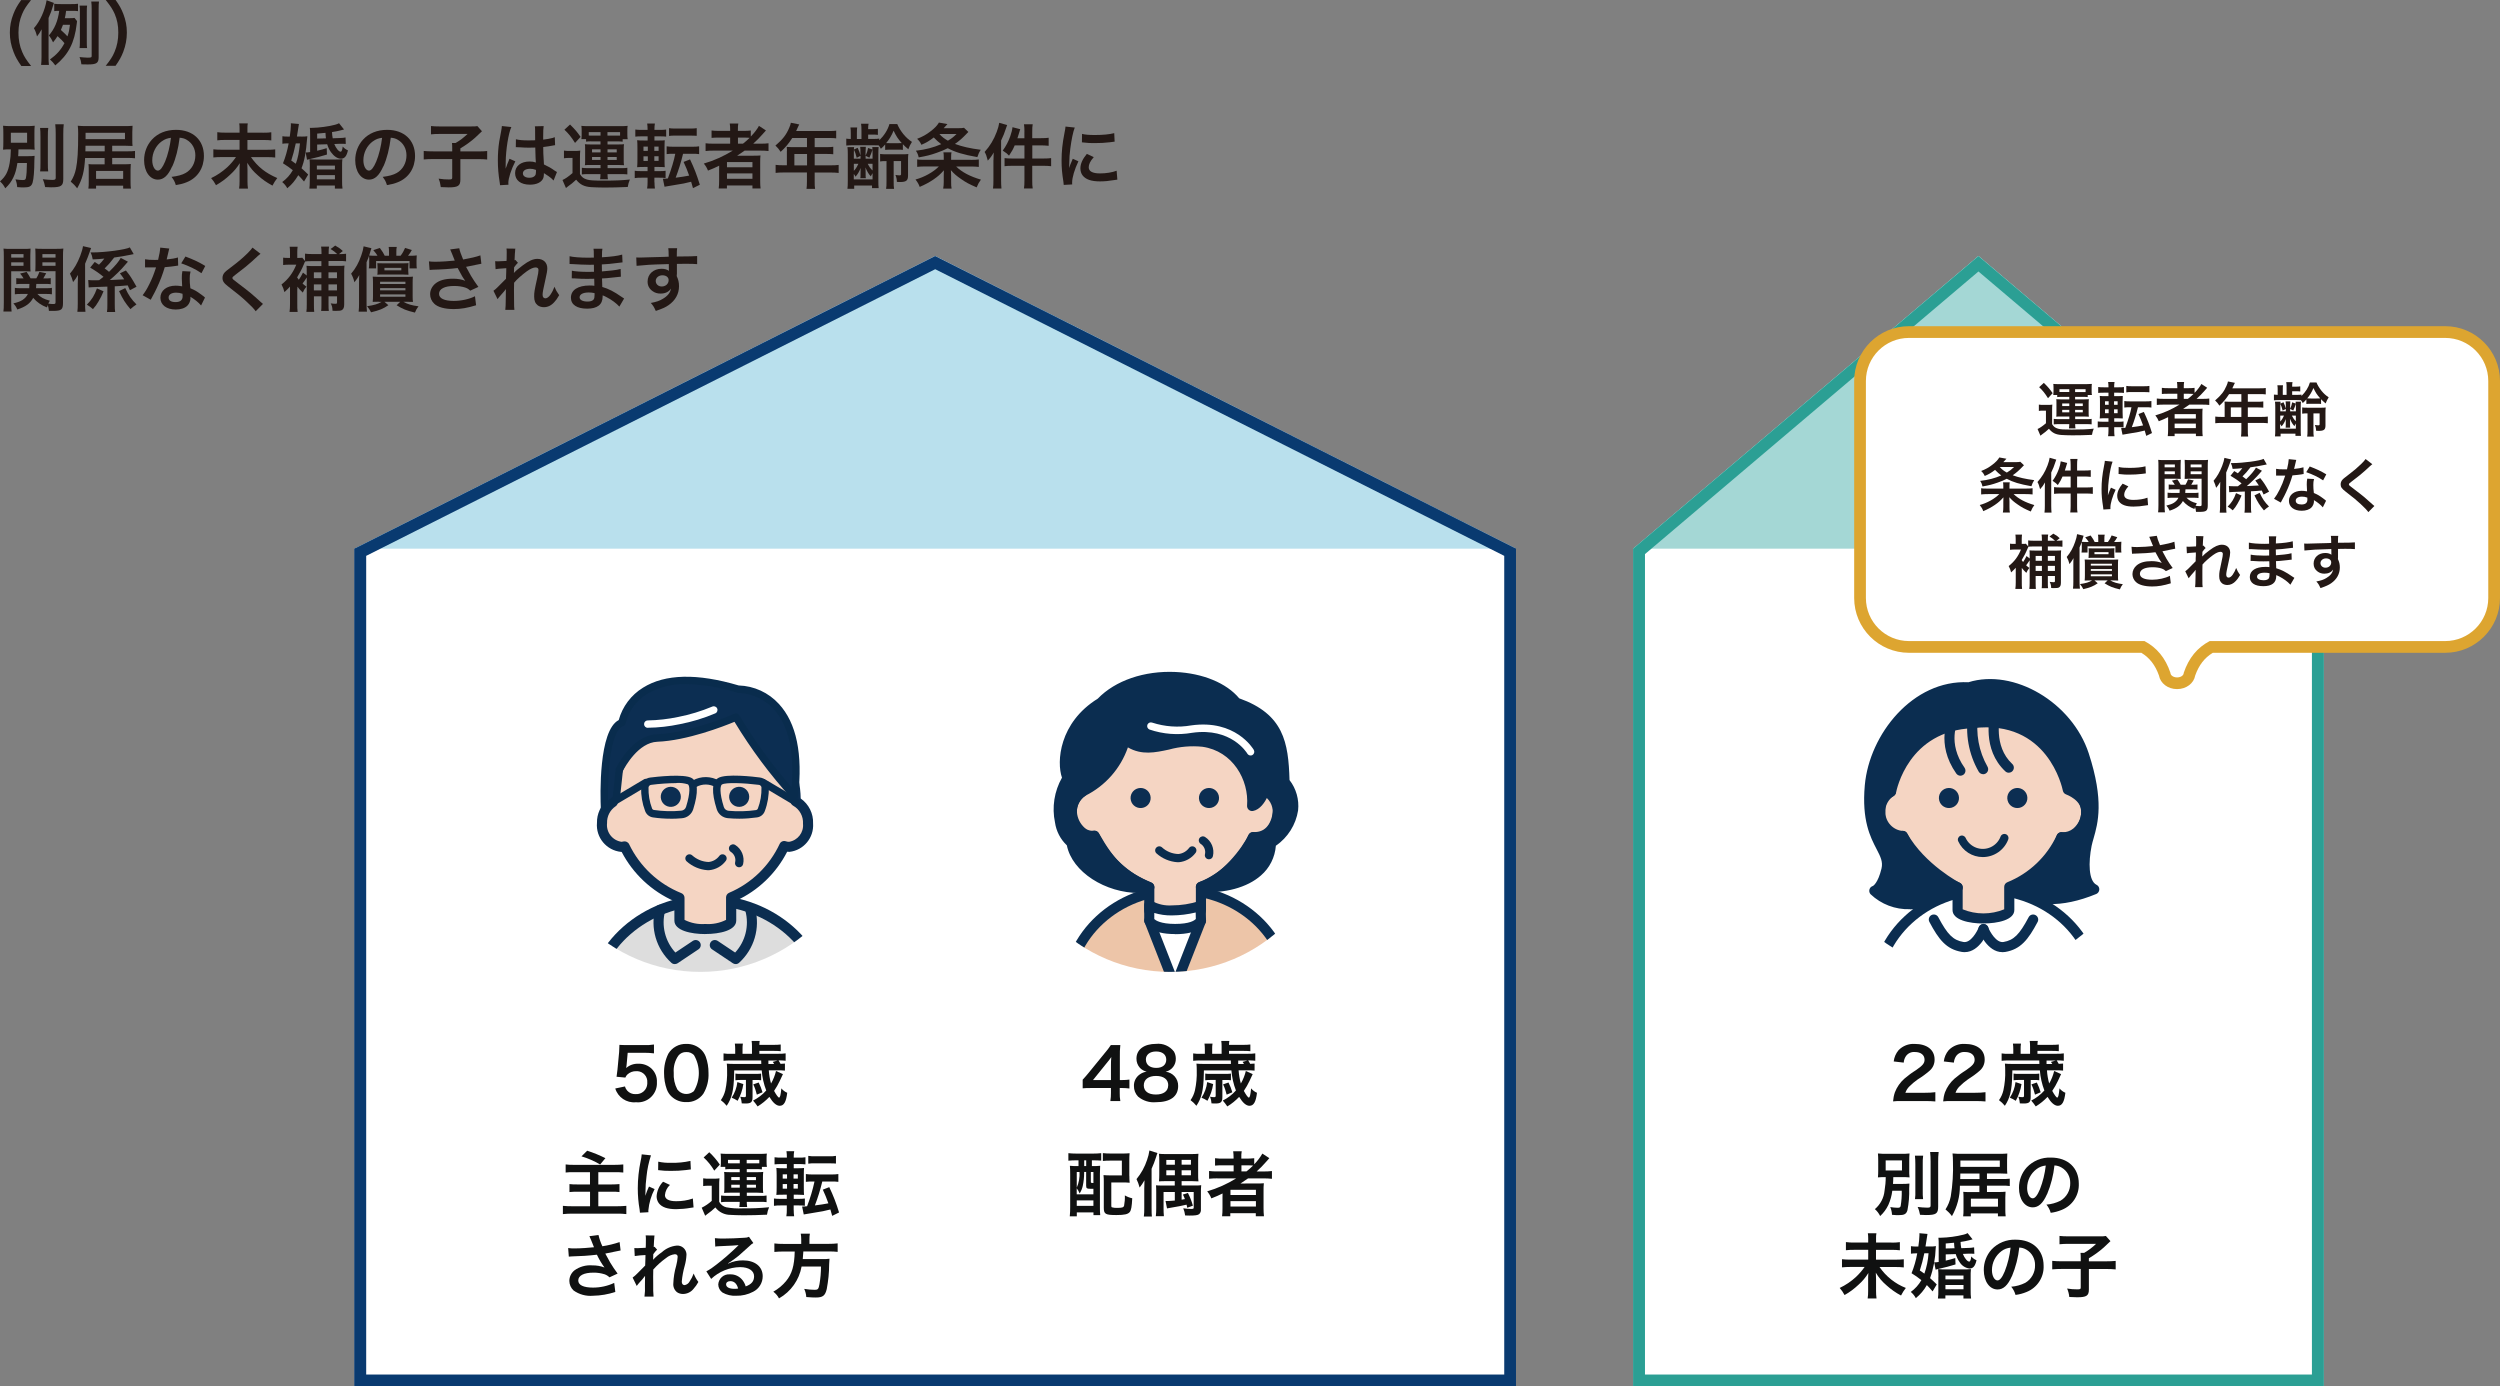 <?xml version="1.0" encoding="UTF-8"?>
<svg id="_レイヤー_2" data-name="レイヤー 2" xmlns="http://www.w3.org/2000/svg" xmlns:xlink="http://www.w3.org/1999/xlink" viewBox="0 0 426.28 236.37">
  <rect x="0" y="0" width="426.28" height="236.37" fill="#808080" stroke="none"/>
  <defs>
    <style>
      .cls-1 {
        fill: #ddd;
      }

      .cls-2 {
        fill: #fff;
      }

      .cls-3 {
        fill: #a4d7d5;
      }

      .cls-4 {
        clip-path: url(#clippath-2);
      }

      .cls-5 {
        fill: #093a70;
      }

      .cls-6 {
        fill: #0b2d50;
      }

      .cls-7 {
        fill: #dda530;
      }

      .cls-8 {
        fill: #2b9f94;
      }

      .cls-9 {
        clip-path: url(#clippath-1);
      }

      .cls-10 {
        clip-path: url(#clippath-4);
      }

      .cls-11 {
        fill: #101111;
      }

      .cls-12 {
        clip-path: url(#clippath);
      }

      .cls-13 {
        fill: #092c4d;
      }

      .cls-14 {
        fill: none;
      }

      .cls-15 {
        fill: #f5d5c3;
      }

      .cls-16 {
        clip-path: url(#clippath-3);
      }

      .cls-17 {
        fill: #b9e0ed;
      }

      .cls-18 {
        fill: #231815;
      }

      .cls-19 {
        fill: #0c2e52;
      }

      .cls-20 {
        fill: #edc5a8;
      }
    </style>
    <clipPath id="clippath">
      <circle class="cls-14" cx="199.52" cy="137.84" r="27.88"/>
    </clipPath>
    <clipPath id="clippath-1">
      <circle class="cls-14" cx="199.52" cy="137.84" r="27.88"/>
    </clipPath>
    <clipPath id="clippath-2">
      <circle class="cls-14" cx="119.41" cy="137.84" r="27.88"/>
    </clipPath>
    <clipPath id="clippath-3">
      <circle class="cls-14" cx="337.35" cy="137.84" r="27.88"/>
    </clipPath>
    <clipPath id="clippath-4">
      <circle class="cls-14" cx="337.35" cy="137.84" r="27.88"/>
    </clipPath>
  </defs>
  <g id="_レイヤー_1-2" data-name="レイヤー 1">
    <g>
      <polygon class="cls-2" points="159.46 43.66 60.44 93.55 60.44 236.37 258.49 236.37 258.49 93.55 159.46 43.66"/>
      <path class="cls-5" d="M159.46,44.78l98.03,49.38V235.37H61.44V94.17l98.03-49.38m0-1.12L60.44,93.55V236.37h198.05V93.55l-99.03-49.88Z"/>
      <path class="cls-11" d="M192.56,185.6c-.4-.05-.8-.08-1.2-.08h-.43v.85c-.01,.46,.02,.92,.1,1.37h-1.7c.07-.46,.11-.93,.1-1.39v-.83h-3.32c-.71,0-1.09,.01-1.5,.05v-1.47c.41-.44,.54-.6,.96-1.1l2.84-3.48c.36-.41,.7-.86,1-1.32h1.62c-.07,.67-.1,1.35-.08,2.03v3.93h.42c.41,0,.81-.02,1.21-.08v1.54Zm-3.13-3.92c0-.48,.01-.96,.06-1.44-.24,.35-.38,.54-.82,1.07l-2.3,2.85h3.06v-2.48Z"/>
      <path class="cls-11" d="M194.37,182.08c-.39-.43-.6-1-.59-1.58,0-1.54,1.29-2.51,3.35-2.51,1.17-.13,2.32,.37,3.04,1.31,.21,.36,.32,.78,.32,1.2,.04,1.06-.69,2.01-1.73,2.24,1.23,.14,2.16,1.19,2.13,2.43,0,1.79-1.34,2.77-3.8,2.77-1.1,.1-2.19-.25-3.04-.96-.46-.48-.71-1.13-.7-1.8-.03-.78,.34-1.52,.98-1.97,.35-.26,.76-.42,1.19-.48-.44-.1-.85-.33-1.16-.66Zm4.83,2.97c0-1-.78-1.59-2.08-1.59s-2.09,.61-2.09,1.61,.77,1.56,2.06,1.56,2.1-.56,2.1-1.57h0Zm-3.81-4.39c0,.88,.67,1.43,1.76,1.43s1.71-.54,1.71-1.41-.67-1.39-1.74-1.39c-1.05,0-1.74,.54-1.74,1.38h0Z"/>
      <path class="cls-11" d="M211.2,182.52c.05,.76,.18,1.5,.38,2.23,.39-.67,.67-1.39,.85-2.13l1.17,.53q-.07,.13-.54,1.16c-.28,.59-.6,1.16-.97,1.7,.37,.68,.71,1.14,.84,1.14,.18,0,.28-.37,.4-1.57,.27,.33,.61,.59,1,.75-.18,1.56-.56,2.22-1.28,2.22-.56,0-1.16-.52-1.76-1.52-.6,.63-1.27,1.18-2.02,1.63-.23-.35-.49-.68-.77-1,.85-.43,1.61-1.01,2.24-1.72-.42-1.1-.68-2.25-.77-3.43h-4.69l-.02,.77c-.05,2.59-.38,3.98-1.26,5.27-.29-.36-.62-.68-1-.96,.36-.5,.61-1.07,.75-1.67,.24-1.11,.35-2.25,.31-3.38,0-.39-.01-.79-.05-1.18,.37,.04,.74,.05,1.12,.05h4.76l-.02-.59h-5.21c-.4,0-.81,.01-1.21,.06v-1.26c.41,.06,.83,.09,1.25,.07h.74v-.8c0-.31-.02-.63-.06-.94h1.37c-.05,.31-.07,.63-.06,.95v.79h1.61v-1.26c0-.31-.01-.63-.06-.94h1.38c-.04,.22-.06,.45-.06,.67h2.51c.38,0,.75-.01,1.13-.06v1.14c-.37-.04-.75-.05-1.13-.05h-2.51v.49h3.27c.41,.01,.81-.01,1.21-.07v1.26c-.4-.05-.81-.07-1.21-.06,.13,.19,.24,.38,.35,.59,.36-.01,.49-.02,.74-.05v1.2c-.38-.04-.77-.05-1.15-.05h-1.58Zm-4.34,2.33c-.15,1-.48,1.97-.98,2.85-.31-.21-.65-.39-1.01-.53,.53-.8,.86-1.71,.97-2.66l1.02,.34Zm-.56-.7c-.26,0-.53,.01-.79,.05v-1.14c.26,.04,.53,.06,.79,.05h2.82c.26,0,.51-.01,.77-.05v1.14c-.24-.04-.48-.05-.72-.05h-.74v2.85c0,.94-.24,1.16-1.21,1.16-.17,0-.3,0-.64-.02-.03-.39-.11-.77-.25-1.14,.23,.05,.46,.08,.7,.08,.19,0,.26-.06,.26-.25v-2.69h-.98Zm3.17,.42c.27,.54,.49,1.1,.66,1.68l-.97,.4c-.14-.61-.34-1.19-.61-1.75l.92-.32Zm2.64-3.15c-.1-.16-.13-.2-.23-.35l.83-.24h-1.58v.59h.98Z"/>
      <path class="cls-11" d="M183.48,197.85c-.44,0-.87,.02-1.31,.06v-1.28c.44,.05,.88,.07,1.32,.07h2.94c.45,0,.9-.02,1.34-.07v1.27c-.32-.02-.79-.05-1.22-.05h-.37v.98h.17c.41,0,.82,0,1.24-.05-.02,.37-.04,.82-.04,1.32v5.76c0,.44,0,.89,.05,1.33h-1.15v-.46h-2.84v.67h-1.2c.05-.54,.08-1.09,.07-1.63v-5.55c0-.61-.01-1.02-.05-1.44,.41,.04,.81,.06,1.22,.05h.25v-.98h-.42Zm.12,5.8h2.84v-.94h-.34c-.78,0-.9-.07-.9-.54v-2.34h-.34v.14c0,.76-.08,1.51-.24,2.25-.1,.46-.28,.89-.53,1.28-.12-.32-.29-.62-.5-.89v1.02Zm0-1.15c.37-.84,.53-1.75,.47-2.66h-.47v2.66Zm0,3.12h2.84v-.94h-2.84v.94Zm1.27-6.79h.34v-.98h-.34v.98Zm1.13,2.67c0,.19,.01,.2,.44,.22v-1.88h-.44v1.67Zm6.57-1c0,.39,.01,.78,.05,1.17-.4-.04-.8-.05-1.2-.05h-1.93v3.92c0,.22,.02,.28,.1,.32,.28,.08,.56,.11,.85,.1,.89,0,1.13-.07,1.23-.37,.11-.58,.16-1.17,.13-1.76,.39,.23,.82,.4,1.26,.49-.07,1.44-.18,2.03-.42,2.34-.31,.38-.89,.52-2.28,.52-1.87,0-2.15-.16-2.15-1.25v-4.39c0-.39,0-.78-.05-1.17,.4,.04,.8,.05,1.2,.05h1.93v-2.52h-1.91c-.44,0-.89,0-1.33,.06v-1.34c.45,.05,.89,.08,1.34,.07h1.98c.41,0,.82,0,1.24-.05-.04,.4-.05,.81-.05,1.21v2.65Z"/>
      <path class="cls-11" d="M195.11,202.71c0-.37,.01-.8,.04-1.46-.24,.43-.52,.85-.83,1.24-.13-.5-.31-.98-.53-1.44,.8-.97,1.41-2.08,1.8-3.27,.19-.52,.32-1.06,.4-1.61l1.37,.44c-.09,.21-.16,.43-.22,.65-.22,.69-.48,1.37-.78,2.03v6.7c0,.67,.01,1.08,.05,1.44h-1.37c.06-.47,.08-.95,.07-1.43v-3.29Zm5.22-1.31h-1.63c-.4,0-.76,.01-1.08,.04,.04-.39,.05-.77,.05-1.16v-2.38c0-.39-.01-.78-.05-1.17,.36,.04,.72,.06,1.08,.05h4.57c.36,0,.72-.01,1.08-.05-.04,.39-.05,.78-.05,1.17v2.39c0,.38,0,.77,.05,1.15-.32-.02-.7-.04-1.08-.04h-1.79v.74h2.24c.37,.01,.74,0,1.1-.05-.04,.4-.05,.8-.05,1.2v2.94c.03,.3-.08,.6-.31,.8-.25,.18-.65,.24-1.67,.24-.24,0-.47,0-.71-.02-.05-.42-.16-.83-.32-1.22,.46,.07,.92,.11,1.38,.11,.3,0,.4-.05,.4-.2v-2.69h-2.06v1.31c.35-.06,.36-.06,.56-.1-.1-.26-.21-.52-.34-.77l.85-.28c.36,.69,.64,1.42,.85,2.17l-.96,.36c-.05-.24-.07-.31-.12-.53-.86,.2-1.54,.34-2.79,.54-.28,.05-.34,.06-.54,.1l-.25-1.26h.3c.28,0,.8-.04,1.28-.08v-1.46h-1.92v2.75c0,.46,.01,.92,.06,1.38h-1.38c.05-.46,.08-.92,.07-1.38v-2.77c0-.5-.01-.82-.04-1.12,.25,.02,.55,.04,1.01,.04h2.19v-.74Zm-1.46-3.62v.82h1.46v-.82h-1.46Zm0,1.76v.86h1.46v-.86h-1.46Zm2.61-.95h1.59v-.82h-1.59v.82Zm0,1.81h1.59v-.86h-1.59v.86Z"/>
      <path class="cls-11" d="M207.6,200.92c-.48,0-.96,.02-1.44,.07v-1.32c.49,.06,.97,.08,1.46,.07h2.73v-1.04h-1.8c-.46,0-.91,0-1.37,.05v-1.26c.47,.06,.94,.08,1.41,.07h1.75v-.2c0-.35-.02-.71-.07-1.06h1.46c-.06,.35-.09,.7-.07,1.06v.2h.86c.45,0,.9-.02,1.34-.07v1.03c.54-.54,1.01-1.16,1.39-1.82l1.19,.78c-.08,.08-.26,.29-.54,.61-.51,.59-1.05,1.14-1.63,1.66h1.24c.46,0,.91-.02,1.37-.07v1.32c-.49-.05-.99-.08-1.49-.07h-2.58c-.46,.32-.76,.53-1.3,.88,.26-.01,.66-.01,.97-.01h1.76c.58,0,.91-.01,1.26-.04-.04,.43-.06,.87-.05,1.31v2.96c0,.45,.02,.91,.07,1.36h-1.39v-.52h-4.35v.52h-1.4c.05-.45,.08-.9,.07-1.36v-1.86c0-.19,0-.46,.01-.67-.73,.36-.98,.47-1.91,.84-.17-.43-.41-.84-.71-1.2,1.74-.51,3.4-1.25,4.94-2.21h-3.21Zm2.21,2.84h4.34v-.89h-4.34v.89Zm0,1.97h4.34v-.92h-4.34v.92Zm2.71-5.98c.41-.31,.79-.65,1.15-1.01-.32-.02-.53-.04-1.01-.04h-.98v1.04h.84Z"/>
      <g class="cls-12">
        <path class="cls-20" d="M182.05,179.81v-10.78c0-9.55,8.43-17.29,18.82-17.29s18.82,7.74,18.82,17.29v10.78h-37.62"/>
        <path class="cls-6" d="M219.7,180.67h-37.65c-.48,0-.86-.39-.86-.86v-10.79c0-10.01,8.83-18.15,19.69-18.15s19.69,8.14,19.69,18.15v10.79c0,.48-.39,.86-.86,.86Zm-36.79-1.72h35.93v-9.92c0-9.06-8.06-16.43-17.96-16.43s-17.96,7.37-17.96,16.43v9.92Z"/>
        <path class="cls-15" d="M215.76,134.83c0-.12,.02-.24,.02-.36-.16-8.62-7.27-15.47-15.89-15.31-8.39,.16-15.16,6.92-15.31,15.31,0,.17,.02,.34,.03,.51-1.2,.8-1.9,2.17-1.84,3.61-.19,2,1.26,3.79,3.25,4.02,.2,0,.4-.03,.59-.07,1.92,3.99,5.26,7.11,9.36,8.77v3.87c0,.79,1.97,1.44,4.4,1.44s4.4-.64,4.4-1.44v-3.95c3.93-1.59,7.11-4.63,8.9-8.48,.25,.05,.52,.07,.77,.04,1.8,0,3.44-1.98,3.44-4.2,.07-1.56-.75-3.01-2.12-3.76"/>
        <path class="cls-6" d="M200.37,157.47c-2.43,0-5.27-.6-5.27-2.3v-3.3c-3.87-1.7-7.04-4.66-8.99-8.41-.03,0-.06,0-.09,0-2.5-.25-4.34-2.46-4.12-4.96-.04-1.52,.63-2.98,1.82-3.94,0-.03,0-.06,0-.09,.09-8.95,7.37-16.16,16.32-16.18h.3c8.91,.02,16.16,7.16,16.31,16.07,1.38,.97,2.18,2.58,2.11,4.26,0,2.66-2.01,5.02-4.31,5.02-.09,0-.17,.01-.26,.01-1.82,3.62-4.84,6.49-8.55,8.13v3.38c0,1.7-2.84,2.3-5.26,2.3Zm-3.54-2.42c2.27,.93,4.81,.93,7.08,0v-3.82c0-.35,.21-.67,.54-.8,3.73-1.51,6.75-4.38,8.44-8.04,.17-.37,.57-.56,.96-.48,.17,.03,.34,.04,.5,.03,1.42,0,2.67-1.63,2.67-3.35,.06-1.24-.59-2.4-1.67-3-.28-.15-.45-.44-.45-.76,0-.08,0-.16,.01-.25-.04-8.04-6.55-14.55-14.59-14.57-.09,0-.18,0-.27,0-8.01,0-14.53,6.45-14.61,14.46,0,.07,0,.15,.01,.23v.25c.02,.3-.12,.58-.37,.74-.95,.63-1.51,1.72-1.46,2.86-.18,1.57,.93,2.99,2.49,3.2,.03,0,.16-.03,.29-.06,.4-.1,.81,.1,.98,.46,1.82,3.8,5,6.77,8.91,8.34,.33,.13,.54,.45,.54,.8v3.74Z"/>
        <path class="cls-19" d="M192.83,136.49c.23,.92,1.16,1.47,2.08,1.24,.92-.23,1.47-1.16,1.24-2.08-.23-.92-1.16-1.47-2.08-1.24-.92,.23-1.48,1.16-1.24,2.08,0,0,0,0,0,0h0"/>
        <path class="cls-19" d="M204.49,136.49c.23,.92,1.16,1.47,2.08,1.24,.92-.23,1.47-1.16,1.24-2.08-.23-.92-1.16-1.47-2.08-1.24-.92,.23-1.48,1.16-1.24,2.08,0,0,0,0,0,0h0"/>
        <path class="cls-6" d="M184.6,134.98c3.58-1.76,6.23-4.99,7.25-8.85,4.12,3.26,7.73-.39,13.27,.39,5.51,.77,8.76,5.93,8.37,10.95,1.39-.26,2.28-2.99,2.28-2.99,1.46,.82,2.29,2.44,2.11,4.11-.41,3.05-2.2,4.28-4.22,4.16-1.13,2.44-4.94,7.34-8.9,8.48,5.24,.41,11.69-1.53,11.94-7.45,4.9-3.61,4.38-7.99,2.32-10.44-.17-6.53-.77-10.95-8.24-13.53-4.29-5.5-17.22-6.18-23.06,0-6.96,4.25-6.57,11.21-5.67,12.88-2.58,3.61-1.59,9.58,.64,10.95,.64,4.64,7.17,8.44,13.26,7.66-4.73-1.99-6.69-4.05-9.36-8.77-2.16,.35-3.77-2.11-3.85-3.95-.08-1.45,.62-2.83,1.84-3.61Z"/>
        <path class="cls-13" d="M200.76,147.02c-1.32-.09-2.58-.62-3.57-1.51-.28-.26-.3-.7-.03-.98,.26-.28,.7-.3,.98-.04,.76,.7,1.75,1.1,2.78,1.13,.74-.07,1.41-.46,1.85-1.06,.24-.3,.68-.34,.98-.09,.3,.24,.34,.68,.09,.98-.68,.9-1.71,1.47-2.84,1.57-.08,0-.17,0-.25,0Z"/>
        <path class="cls-13" d="M206.14,146.52c-.05,0-.1,0-.16-.02-.37-.08-.61-.46-.52-.83h0c.16-.69-.14-1.41-.73-1.78-.32-.21-.42-.64-.22-.96,.21-.32,.63-.42,.96-.22,1.1,.69,1.64,2,1.35,3.27-.07,.32-.35,.54-.68,.54Z"/>
        <path class="cls-6" d="M194.3,152.27c-5.85,0-11.49-3.6-12.39-8.13-1.09-1.03-1.81-2.41-2.02-3.9-.55-2.61-.12-5.32,1.19-7.64-.94-2.67-.5-9.38,6.1-13.47,2.99-3.1,7.93-4.79,13.27-4.55,4.66,.22,8.69,1.89,10.85,4.49,7.58,2.7,8.39,7.49,8.58,13.94,1.14,1.47,1.66,3.33,1.46,5.18-.38,2.44-1.76,4.62-3.79,6.02-.15,1.96-1.06,3.79-2.55,5.07-2.33,2.06-6.17,3.1-10.3,2.79-.47-.04-.83-.45-.79-.93,.03-.36,.28-.66,.62-.76,3.74-1.08,7.34-5.83,8.35-8.01,.15-.32,.48-.52,.84-.5,1.82,.1,3-1.1,3.31-3.42,.14-.97-.19-1.94-.88-2.63-.48,.98-1.3,2.24-2.5,2.46-.26,.05-.53-.03-.73-.21-.2-.18-.3-.44-.28-.71,.34-4.36-2.43-9.3-7.63-10.03-1.91-.19-3.83-.03-5.68,.48-2.37,.51-4.63,1-7.01-.37-1.25,3.6-3.86,6.56-7.27,8.25-.95,.61-1.5,1.69-1.42,2.82,.08,1.03,.57,1.99,1.34,2.67,.41,.37,.96,.54,1.51,.46,.36-.06,.71,.11,.89,.43,2.7,4.78,4.63,6.58,8.94,8.4,.44,.18,.65,.69,.46,1.13-.12,.28-.38,.48-.68,.52-.59,.08-1.18,.11-1.77,.11Zm5.11-35.98c-4.51,0-8.59,1.51-11.06,4.11-.05,.06-.11,.1-.18,.14-6.49,3.97-6.06,10.44-5.36,11.74,.16,.29,.13,.64-.06,.91-1.26,1.99-1.69,4.4-1.18,6.7,.14,1.16,.7,2.24,1.58,3.01,.22,.13,.37,.36,.4,.61,.46,3.32,4.33,6.15,8.7,6.85-2.72-1.72-4.32-3.8-6.14-6.95-.83-.03-1.62-.33-2.25-.87-1.16-.99-1.87-2.41-1.98-3.93-.09-1.73,.74-3.37,2.19-4.33,.06-.04,.12-.08,.19-.11,3.33-1.68,5.78-4.7,6.75-8.3,.13-.46,.61-.72,1.07-.59,.11,.03,.21,.08,.3,.15,2.12,1.68,4.08,1.25,6.57,.71,2.05-.56,4.18-.73,6.29-.5,4.97,.79,8.74,4.9,9.09,9.92,.26-.44,.47-.9,.63-1.38,.15-.45,.63-.7,1.09-.55,.05,.02,.09,.03,.14,.06,1.79,.99,2.8,2.96,2.56,4.99-.12,1.34-.67,2.61-1.58,3.6,1.32-1.09,2.2-2.62,2.47-4.3,.16-1.48-.29-2.97-1.25-4.11-.13-.15-.2-.34-.2-.53-.17-6.31-.63-10.31-7.66-12.73-.16-.05-.3-.15-.4-.28-1.79-2.29-5.52-3.83-9.74-4.03-.32-.01-.64-.02-.96-.02Zm14.79,27.32c-1.44,2.57-3.39,4.83-5.72,6.63,1.97-.22,3.83-.99,5.38-2.23,1.24-1.08,1.96-2.63,2-4.27,.01-.26,.14-.5,.35-.66,.12-.09,.24-.18,.36-.27-.7,.48-1.51,.76-2.36,.8Z"/>
        <path class="cls-2" d="M213.24,128.82c-.23,0-.43-.12-.55-.31-.11-.19-2.76-4.51-9.41-3.56-2.44,.43-4.95,.24-7.29-.56-.32-.14-.47-.51-.34-.83,.14-.32,.51-.47,.83-.34,2.14,.69,4.41,.86,6.62,.47,7.56-1.07,10.56,3.96,10.69,4.18,.17,.3,.07,.69-.23,.87-.1,.06-.2,.08-.31,.08h0Z"/>
        <polyline class="cls-2" points="204.77 158.33 200.37 168.21 195.96 158.33 204.77 158.33"/>
        <path class="cls-6" d="M200.37,169.07c-.35,0-.67-.22-.8-.55l-4.4-11.23c-.17-.44,.05-.94,.49-1.12,.44-.17,.94,.04,1.12,.49l3.6,9.19,3.6-9.19c.18-.44,.68-.66,1.12-.48,.44,.17,.66,.67,.49,1.11l-4.4,11.23c-.13,.33-.45,.55-.8,.55Z"/>
        <path class="cls-2" d="M195.96,154.34c1.17,.69,2.51,1,3.86,.9,1.66,0,3.31-.27,4.9-.77l.05,2.51s-.54,1.44-4.4,1.44-4.4-1.44-4.4-1.44v-2.64Z"/>
        <path class="cls-6" d="M200.37,159.27c-4.25,0-5.08-1.66-5.21-1.99-.04-.1-.06-.2-.06-.3v-2.64c0-.48,.38-.86,.86-.86,.19,0,.37,.06,.52,.17,1.02,.56,2.18,.81,3.35,.73,1.56,0,3.12-.25,4.61-.72,.45-.16,.94,.08,1.1,.53,.03,.09,.05,.18,.05,.27l.05,2.51c0,.11-.02,.22-.05,.32-.12,.33-.96,2-5.21,2Zm-3.54-2.55c.2,.19,1.04,.82,3.54,.82s3.29-.59,3.53-.84l-.02-1.11c-1.33,.32-2.69,.49-4.06,.5-1.02,.02-2.03-.13-3-.42v1.05Z"/>
      </g>
      <g class="cls-9">
        <circle class="cls-14" cx="199.52" cy="137.84" r="27.88"/>
      </g>
      <path class="cls-11" d="M106.57,185.25c.06,.26,.19,.5,.36,.7,.37,.42,.91,.65,1.47,.61,1.03,.06,1.91-.72,1.97-1.75,0-.08,0-.16,0-.23,.08-.98-.65-1.85-1.64-1.93-.08,0-.16,0-.25,0-.55-.02-1.08,.18-1.49,.55-.16,.15-.28,.33-.36,.54l-1.5-.14c.12-.85,.13-.91,.16-1.25l.28-2.97c.01-.22,.04-.62,.05-1.22,.36,.02,.64,.04,1.27,.04h2.95c.56,.02,1.12-.01,1.67-.1v1.51c-.55-.07-1.1-.1-1.66-.1h-2.82l-.19,2.1c-.01,.1-.04,.26-.07,.5,.57-.5,1.3-.76,2.05-.73,.87-.04,1.72,.28,2.34,.9,.59,.6,.9,1.42,.85,2.25,.1,1.8-1.28,3.33-3.08,3.43-.18,0-.35,0-.53-.01-1.57,.14-3.03-.84-3.49-2.35l1.66-.35Z"/>
      <path class="cls-11" d="M114.49,186.96c-.35-.34-.62-.75-.79-1.21-.32-.89-.47-1.82-.47-2.76-.03-1.15,.22-2.29,.73-3.32,.64-1.07,1.81-1.71,3.06-1.67,.94-.03,1.85,.32,2.53,.97,.35,.34,.62,.75,.79,1.21,.32,.89,.48,1.83,.47,2.78,.06,1.25-.25,2.48-.89,3.55-.67,.93-1.77,1.47-2.91,1.41-.94,.03-1.85-.32-2.52-.97Zm3.83-.92c1.12-1.9,1.12-4.25,0-6.15-.35-.34-.82-.53-1.31-.5-.52-.02-1.02,.2-1.34,.61-.59,.85-.87,1.88-.79,2.91-.06,.99,.15,1.98,.61,2.85,.62,.85,1.82,1.03,2.67,.41,.06-.04,.11-.09,.16-.13Z"/>
      <path class="cls-11" d="M131.09,182.52c.05,.76,.18,1.5,.38,2.23,.39-.67,.67-1.39,.85-2.13l1.18,.53q-.07,.13-.54,1.16c-.28,.59-.6,1.16-.97,1.7,.37,.68,.71,1.14,.84,1.14,.18,0,.28-.37,.4-1.57,.27,.33,.61,.59,1,.75-.18,1.56-.56,2.22-1.28,2.22-.56,0-1.16-.52-1.76-1.52-.6,.63-1.27,1.18-2.01,1.63-.23-.35-.49-.68-.77-1,.85-.43,1.61-1.01,2.24-1.72-.42-1.1-.68-2.25-.77-3.43h-4.69l-.02,.77c-.05,2.59-.38,3.98-1.26,5.27-.29-.36-.62-.68-1-.96,.36-.5,.61-1.07,.76-1.67,.24-1.11,.35-2.25,.31-3.38,0-.39-.01-.79-.05-1.18,.37,.04,.74,.05,1.12,.05h4.76l-.02-.59h-5.21c-.4,0-.81,.01-1.21,.06v-1.26c.41,.06,.83,.09,1.25,.07h.74v-.8c0-.31-.02-.63-.06-.94h1.37c-.05,.31-.07,.63-.06,.95v.79h1.61v-1.26c0-.31-.01-.63-.06-.94h1.38c-.04,.22-.06,.45-.06,.67h2.51c.38,0,.75-.01,1.13-.06v1.14c-.37-.04-.75-.05-1.13-.05h-2.51v.49h3.27c.41,.01,.81-.01,1.21-.07v1.26c-.4-.05-.81-.07-1.21-.06,.13,.19,.24,.38,.35,.59,.36-.01,.49-.02,.74-.05v1.2c-.38-.04-.77-.05-1.15-.05h-1.58Zm-4.34,2.33c-.15,1-.48,1.97-.98,2.85-.31-.21-.65-.39-1.01-.53,.53-.8,.86-1.71,.97-2.66l1.02,.34Zm-.56-.7c-.26,0-.53,.01-.79,.05v-1.14c.26,.04,.53,.06,.79,.05h2.82c.26,0,.51-.01,.77-.05v1.14c-.24-.04-.48-.05-.72-.05h-.74v2.85c0,.94-.24,1.16-1.21,1.16-.17,0-.3,0-.63-.02-.03-.39-.11-.77-.25-1.14,.23,.05,.46,.08,.7,.08,.19,0,.26-.06,.26-.25v-2.69h-.98Zm3.17,.42c.27,.54,.49,1.1,.66,1.68l-.97,.4c-.14-.61-.34-1.19-.61-1.75l.92-.32Zm2.64-3.15c-.1-.16-.13-.2-.23-.35l.83-.24h-1.58v.59h.98Z"/>
      <path class="cls-11" d="M97.91,199.87c-.49-.02-.98,0-1.46,.06v-1.38c.48,.06,.97,.09,1.45,.07h6.93c.48,0,.97-.02,1.45-.07v1.38c-.48-.05-.97-.07-1.45-.06h-2.81v2.09h2.31c.43,0,.87-.02,1.3-.06v1.36c-.42-.05-.84-.07-1.26-.06h-2.35v2.48h3.2c.53,0,1.06-.02,1.58-.07v1.41c-.51-.06-1.03-.09-1.55-.08h-7.64c-.54,0-1.09,.02-1.63,.08v-1.41c.53,.05,1.05,.08,1.58,.07h3.05v-2.48h-2.15c-.45,0-.91,.01-1.36,.06v-1.36c.42,.05,.84,.07,1.26,.06h2.24v-2.09h-2.71Zm2.21-3.66c1.07,.34,2.11,.77,3.11,1.27l-.9,1.08c-1-.59-2.07-1.06-3.18-1.39l.97-.96Z"/>
      <path class="cls-11" d="M109.12,206.79c-.01-.22-.02-.29-.06-.56-.21-1.18-.31-2.38-.31-3.59,0-1.58,.17-3.15,.49-4.69,.09-.37,.15-.74,.18-1.12l1.58,.17c-.38,1.16-.64,2.37-.76,3.59-.12,.88-.18,1.76-.18,2.65,0,.26-.01,.36-.02,.66,.17-.54,.38-1.07,.62-1.58l.96,.43c-.59,1.13-.95,2.36-1.07,3.63,0,.07,0,.17,.01,.32l-1.45,.08Zm5.11-4.74c-.49,.45-.79,1.07-.85,1.73,0,.68,.66,1.04,1.91,1.04,.97,.01,1.94-.14,2.85-.46l.12,1.52c-.17,.01-.33,.04-.49,.07-.82,.15-1.65,.22-2.48,.23-1.49,0-2.45-.34-2.97-1.04-.24-.34-.37-.76-.36-1.17,.06-.93,.45-1.8,1.1-2.47l1.18,.55Zm-1.98-3.97c.73,.16,1.47,.22,2.22,.19,1.1,.03,2.19-.08,3.26-.32l.07,1.45c-.1,.01-.28,.04-.85,.11-.85,.1-1.71,.15-2.57,.14-.72,.01-1.44-.03-2.16-.13l.02-1.44Z"/>
      <path class="cls-11" d="M119.92,200.92c.32,.05,.64,.07,.96,.06h.89c.31,0,.61-.01,.91-.06-.04,.43-.06,.87-.05,1.31v2.69c.25,.48,.7,.82,1.22,.94,.91,.17,1.84,.23,2.77,.18,1.51,.02,3.02-.04,4.52-.19-.18,.41-.3,.83-.36,1.27-1.62,.07-2.63,.1-4.02,.1-.72,0-1.74-.04-2.23-.07-1,0-1.95-.47-2.55-1.27-.43,.42-.9,.8-1.39,1.14-.1,.07-.22,.17-.35,.28l-.59-1.37c.62-.31,1.2-.7,1.71-1.17v-2.58h-.64c-.27,0-.55,.02-.82,.06v-1.3Zm1.02-4.45c.68,.63,1.28,1.34,1.8,2.11l-.95,1.03c-.49-.84-1.1-1.6-1.81-2.25l.96-.89Zm3.62,2.87c-.3,0-.59,.01-.89,.05v-.43h-.8c.04-.24,.05-.49,.05-.73v-.74c0-.26-.01-.53-.05-.79,.39,.04,.77,.05,1.16,.05h5.59c.38,0,.76-.01,1.14-.05-.04,.25-.05,.51-.05,.77v.72c0,.26,.01,.52,.06,.78h-.86v.43c-.29-.04-.58-.05-.88-.05h-1.7v.52h1.83c.33,0,.66,0,.98-.04-.04,.29-.05,.59-.05,.89v1.81c0,.29,.01,.58,.05,.88-.4-.02-.61-.04-.98-.04h-1.82v.54h2.41c.32,.01,.64,0,.96-.06v1.13c-.33-.04-.66-.06-1-.05h-2.38c0,.29,.03,.59,.07,.88h-1.34c.05-.29,.07-.58,.07-.88h-2.22c-.32,0-.64,.01-.96,.06v-1.14c.31,.04,.63,.06,.95,.06h2.24v-.54h-1.71c-.32,0-.64,0-.96,.04,.03-.29,.05-.58,.04-.88v-1.81c.01-.3,0-.59-.04-.89,.29,.02,.5,.04,.96,.04h1.7v-.52h-1.58Zm1.58-1.57h-2.01v.58c.12,.01,.25,.01,.37,.01h1.64v-.59Zm-1.45,2.93v.53h1.45v-.53h-1.45Zm0,1.31v.5h1.45v-.5h-1.45Zm4.46-3.65h.32v-.59h-2.15v.59h1.82Zm-1.82,2.87h1.57v-.53h-1.57v.53Zm0,1.28h1.57v-.5h-1.57v.5Z"/>
      <path class="cls-11" d="M135.34,206.33c0,.35,.02,.71,.07,1.06h-1.33c.06-.37,.09-.74,.08-1.12v-.73h-1.03c-.39-.01-.78,.01-1.16,.07v-1.25c.37,.05,.73,.07,1.1,.06h1.09v-.71h-.56c-.54,0-.83,.01-1.22,.04,.04-.38,.05-.78,.05-1.34v-2c0-.42-.01-.84-.05-1.26,.4,.04,.8,.06,1.2,.05h.59v-.71h-1c-.37,0-.74,.01-1.1,.05v-1.21c.39,.05,.77,.07,1.16,.06h.94v-.12c0-.32-.02-.65-.07-.97h1.32c-.06,.32-.09,.65-.08,.97v.12h.84c.39,.01,.78,0,1.16-.06v1.21c-.37-.04-.74-.06-1.1-.05h-.9v.71h.75c.34,0,.67,0,1.01-.04-.02,.25-.04,.53-.04,1.16v2.13c0,.72,.01,1.01,.04,1.3-.35-.03-.7-.04-1.06-.04h-.7v.71h.92c.33,0,.66-.01,.98-.06v1.24c-.36-.05-.73-.07-1.09-.06h-.82v.79Zm-1.88-6.09v.72h.74v-.72h-.74Zm0,1.66v.78h.74v-.78h-.74Zm2.58-.94v-.72h-.73v.72h.73Zm0,1.71v-.78h-.73v.78h.73Zm2.51-1.21c-.38,0-.76,.01-1.14,.06v-1.33c.39,.06,.78,.08,1.18,.07h3.19c.39,.01,.79-.01,1.17-.07v1.33c-.39-.05-.78-.07-1.17-.06h-1.57c-.33,1.39-.75,2.75-1.26,4.08,.97-.12,1.56-.22,2.3-.36-.34-.94-.56-1.49-.95-2.33l1.1-.43c.67,1.39,1.23,2.84,1.67,4.32l-1.17,.58q-.14-.55-.31-1.09c-.49,.12-.79,.19-1.29,.3-.22,.04-1.07,.18-2.55,.43-.43,.07-.5,.08-.7,.12l-.28-1.35c.31-.01,.47-.01,.85-.05,.53-1.37,.95-2.77,1.26-4.21h-.32Zm-.73-4.37c.38,.06,.77,.09,1.16,.07h2.41c.39,.01,.77,0,1.15-.07v1.3s-.06,.01-.1,.01t-.19-.02c-.18-.01-.5-.02-.86-.02h-2.41c-.39-.01-.78,0-1.16,.06v-1.32Z"/>
      <path class="cls-11" d="M96.88,212.81c.39,.05,.78,.07,1.16,.06,.9,0,2.49-.11,3.24-.2-.2-.53-.72-1.8-.78-1.89l1.55-.2c.15,.66,.37,1.3,.66,1.92,1-.15,1.98-.39,2.94-.71l.17,1.43c-.31,.05-.44,.08-.85,.17-.18,.05-.77,.17-1.76,.36,.43,.8,.71,1.31,.83,1.52,.32,.55,.85,1.33,1.27,1.89l-1.39,.64c-.23-.23-.52-.41-.83-.52-.61-.19-1.25-.29-1.9-.28-1.63,0-2.59,.49-2.59,1.34,0,.78,.89,1.21,2.52,1.21,1.25,0,2.48-.27,3.61-.8l.19,1.54c-1.23,.41-2.51,.63-3.8,.65-1.19,.11-2.37-.22-3.33-.91-.45-.42-.7-1.01-.71-1.62,0-.69,.32-1.35,.86-1.79,.88-.64,1.97-.95,3.06-.86,.71-.01,1.41,.11,2.07,.36-.5-.68-.93-1.42-1.29-2.18-1.41,.17-2.83,.26-4.26,.29-.18,0-.35,.01-.53,.04l-.11-1.44Z"/>
      <path class="cls-11" d="M111.39,214.77c.44-.47,.93-.89,1.46-1.25,.7-.64,1.59-1.04,2.53-1.13,.85-.07,1.6,.56,1.67,1.41,0,.06,0,.12,0,.19-.03,.62-.13,1.24-.3,1.84-.25,.88-.42,1.79-.5,2.7,0,.38,.18,.6,.49,.6,.36-.07,.67-.29,.84-.61,.29-.42,.52-.88,.7-1.37,.2,.52,.47,1,.8,1.44-.23,.43-.51,.83-.84,1.19-.43,.54-1.08,.85-1.78,.86-.37,0-.73-.1-1.03-.31-.45-.37-.68-.93-.62-1.51,.04-1.02,.2-2.03,.49-3.01,.13-.49,.22-1,.25-1.51,0-.29-.17-.44-.49-.44-.55,.07-1.06,.29-1.49,.65-.8,.57-1.53,1.23-2.18,1.96-.02,.54-.02,.88-.02,1.21q0,.1,.01,1.43c-.02,.66,0,1.32,.06,1.98h-1.55c.09-.63,.11-1.27,.08-1.91q0-1.28,.02-1.61h-.02c-.26,.37-.54,.7-.85,1.02-.2,.22-.38,.44-.55,.68l-.7-1.43c.28-.2,.54-.43,.78-.68q1.13-1.12,1.36-1.37c.01-.58,.01-.71,.04-1.17,0-.28,.01-.3,.01-.62-.61,.02-1.23,.08-1.83,.17l-.07-1.36c.16,.02,.33,.03,.49,.02,.23,0,.89-.04,1.45-.07q.01-.18,.02-.46c0-.34,.01-.71,.01-.98,0-.22,0-.45-.04-.67l1.52,.02c-.04,.14-.05,.29-.05,.44,0,.06-.01,.22-.04,.46-.01,.24-.02,.34-.05,1.07,.01,0,.06-.02,.14-.05l.44,.5c-.13,.1-.25,.23-.35,.36-.06,.07-.12,.14-.17,.22-.05,.07-.07,.1-.14,.19l-.02,.71s-.01,.07-.02,.22h.01Z"/>
      <path class="cls-11" d="M124.16,215.46c.79-.37,1.65-.56,2.52-.55,2.05,0,3.37,1.06,3.37,2.7,0,1.12-.62,2.15-1.63,2.65-.89,.47-1.89,.71-2.9,.68-.81,.05-1.62-.14-2.33-.55-.45-.32-.71-.83-.72-1.38,.07-1.02,.94-1.79,1.96-1.72,.03,0,.07,0,.1,0,.81-.02,1.57,.35,2.07,.98,.25,.32,.44,.69,.55,1.08,1-.37,1.43-.89,1.43-1.74,0-.93-.92-1.55-2.38-1.55-1.84,.03-3.6,.75-4.94,2.01l-.82-1.29c.6-.32,1.16-.7,1.69-1.13,1.26-.97,2.45-2.01,3.59-3.12,.02-.02,.14-.14,.22-.22h-.01c-.46,.05-1.22,.1-3.39,.19-.19,0-.39,.03-.58,.06l-.06-1.44c.47,.05,.94,.08,1.42,.07,1.02,0,2.48-.06,3.65-.14,.26,0,.51-.05,.74-.16l.74,1.06c-.23,.13-.44,.3-.62,.49-.6,.55-1.47,1.33-1.88,1.68-.22,.18-1.08,.83-1.32,.98-.16,.11-.32,.22-.49,.31l.02,.02Zm.36,2.99c-.43,0-.71,.22-.71,.55,0,.48,.54,.76,1.43,.76,.21,0,.42-.01,.62-.05-.22-.83-.67-1.26-1.34-1.26h0Z"/>
      <path class="cls-11" d="M136.62,211.36c0-.33-.02-.67-.08-1h1.55c-.05,.33-.08,.66-.07,1v.73h3.3c.5,0,1.01-.02,1.51-.08v1.45c-.49-.06-.97-.08-1.46-.07h-4.39c-.06,.9-.06,.94-.1,1.3h3.32c.41,.01,.83,0,1.24-.06,0,.04,0,.08-.01,.12-.02,.18-.02,.32-.05,.84,0,1.41-.15,2.82-.41,4.21-.28,1.14-.67,1.44-1.87,1.44-.42,0-.7-.01-1.62-.08-.03-.48-.15-.95-.35-1.39,.59,.1,1.2,.15,1.8,.16,.53,0,.65-.13,.8-.96,.17-.99,.26-2,.26-3.01h-3.31c-.41,2.29-1.82,4.28-3.85,5.43-.23-.45-.57-.84-.97-1.14,.82-.46,1.54-1.06,2.15-1.78,1.03-1.24,1.44-2.63,1.5-5.07h-1.97c-.5,0-1,.02-1.5,.07v-1.45c.5,.06,1,.09,1.5,.08h3.08v-.73Z"/>
      <g class="cls-4">
        <path class="cls-1" d="M101.04,181.61v-10.78c0-9.55,9.33-17.29,19.73-17.29s19.72,7.74,19.72,17.29v10.78h-39.41"/>
        <path class="cls-6" d="M140.48,182.5h-39.44c-.5,0-.9-.4-.9-.9h0v-10.78c0-9.86,9.44-18.19,20.62-18.19s20.62,8.33,20.62,18.19v10.78c0,.5-.4,.9-.9,.9h0Zm-38.54-1.8h37.64v-9.89c0-8.89-8.62-16.39-18.82-16.39s-18.83,7.51-18.83,16.39v9.89Z"/>
        <path class="cls-15" d="M135.65,136.63c0-.12,.02-.24,.02-.36-.16-8.62-7.27-15.47-15.89-15.31-8.39,.16-15.16,6.92-15.31,15.31,0,.17,.02,.34,.03,.51-1.2,.8-1.9,2.17-1.84,3.61-.19,2,1.26,3.79,3.25,4.02,.2,0,.4-.03,.59-.07,1.92,3.99,5.26,7.12,9.36,8.77v3.87c0,.79,1.97,1.44,4.4,1.44s4.4-.64,4.4-1.44v-3.95c4-1.7,7.23-4.82,9.06-8.75,.26,.09,.53,.13,.8,.14,2-.23,3.44-2.02,3.25-4.02,.07-1.56-.75-3.01-2.12-3.75"/>
        <path class="cls-6" d="M120.26,159.27c-2.43,0-5.27-.6-5.27-2.3v-3.3c-3.87-1.7-7.04-4.67-8.99-8.41-.03,0-.06,0-.09,0-2.5-.25-4.34-2.46-4.12-4.96-.03-1.52,.64-2.97,1.82-3.94,0-.03,0-.06,0-.1,.09-8.95,7.37-16.16,16.32-16.18h.3c8.91,.02,16.16,7.16,16.3,16.07,1.38,.97,2.18,2.57,2.11,4.26,.17,2.43-1.6,4.56-4.01,4.84h0c-.15,0-.29,0-.41-.02-1.88,3.68-4.93,6.61-8.68,8.34v3.39c0,1.7-2.84,2.3-5.26,2.3Zm-3.54-2.42c1.1,.55,2.32,.79,3.54,.7,1.22,.09,2.45-.15,3.54-.7v-3.83c0-.35,.21-.66,.52-.79,3.8-1.61,6.87-4.58,8.62-8.33,.18-.4,.64-.6,1.06-.45,.17,.06,.35,.09,.54,.09,1.48-.24,2.53-1.59,2.38-3.08,.08-1.26-.57-2.46-1.68-3.08-.28-.15-.45-.44-.45-.76,0-.08,0-.16,.01-.24-.03-8.04-6.55-14.55-14.59-14.57h-.27c-8.01,0-14.53,6.45-14.61,14.46,0,.07,0,.14,.01,.22v.25c.02,.3-.12,.58-.37,.74-.95,.64-1.5,1.72-1.46,2.86-.18,1.57,.93,2.99,2.49,3.2,.02,0,.16-.03,.29-.06,.39-.09,.8,.1,.98,.46,1.82,3.8,5,6.78,8.91,8.35,.33,.13,.54,.45,.54,.8v3.74Z"/>
        <path class="cls-19" d="M112.72,136.29c.23,.92,1.16,1.47,2.08,1.24,.92-.23,1.47-1.16,1.24-2.08-.23-.92-1.16-1.47-2.08-1.24-.92,.23-1.48,1.16-1.24,2.08,0,0,0,0,0,0h0"/>
        <path class="cls-19" d="M124.38,136.29c.23,.92,1.16,1.47,2.08,1.24,.92-.23,1.47-1.16,1.24-2.08-.23-.92-1.16-1.47-2.08-1.24-.92,.23-1.48,1.16-1.24,2.08,0,0,0,0,0,0h0"/>
        <path class="cls-13" d="M114.36,139.6c-1.01,0-2.01-.07-3.01-.22-.62-.08-1.14-.51-1.35-1.09-.49-1.29-.72-2.67-.68-4.05,.04-.86,.69-1.56,1.54-1.66,.95-.12,5.8-.69,7.11,.1h0c1.06,.65,1.13,2.44,.23,5.31-.27,.85-1.03,1.46-1.92,1.53-.64,.06-1.28,.09-1.92,.09Zm.97-6.07c-1.44,.01-2.89,.11-4.32,.3-.23,.03-.41,.22-.43,.45-.03,1.22,.17,2.43,.6,3.56,.05,.15,.18,.25,.33,.27,1.54,.23,3.1,.27,4.65,.12,.38-.03,.71-.28,.82-.65,.78-2.48,.62-3.65,.32-3.84-.64-.2-1.31-.28-1.98-.23h0Z"/>
        <path class="cls-13" d="M126.05,139.6c-.65,0-1.29-.03-1.93-.09-.89-.07-1.64-.68-1.91-1.53-.91-2.87-.83-4.66,.23-5.31h0c1.31-.8,6.16-.23,7.12-.1,.84,.1,1.49,.8,1.53,1.65,.04,1.39-.19,2.78-.68,4.08-.21,.59-.74,1.01-1.35,1.08-.99,.14-2,.22-3,.22Zm-2.95-5.84c-.3,.19-.46,1.36,.32,3.84,.11,.36,.44,.62,.82,.65,1.55,.14,3.11,.1,4.65-.12,.15-.02,.28-.12,.34-.27,.44-1.14,.64-2.36,.61-3.59-.02-.23-.19-.41-.42-.44-2.56-.33-5.7-.44-6.3-.07Z"/>
        <path class="cls-2" d="M118.41,133.64c1.22-.69,2.71-.67,3.91,.04"/>
        <path class="cls-13" d="M122.32,134.31c-.11,0-.23-.03-.32-.09-1.01-.59-2.26-.6-3.28-.03-.31,.17-.69,.06-.86-.24s-.06-.69,.24-.86c1.41-.8,3.15-.78,4.55,.04,.3,.18,.4,.57,.22,.87-.11,.19-.32,.31-.55,.31h0Z"/>
        <path class="cls-19" d="M125.51,122.28s-7.58,3.34-13.44,3.57c-3.94,.15-6.46,5.42-6.46,5.42l-.52,4.9-2.01,1.71s-.59-13.52,2.97-14.63c0,0,1.78-11.14,19.83-5.72,0,0,11.74-.44,9.58,18.2-3.76-4.14-7.09-8.64-9.95-13.44"/>
        <path class="cls-13" d="M103.08,138.51c-.34,0-.62-.27-.63-.61-.1-2.26-.4-13.32,3.05-15.12,.63-2.3,2.11-4.27,4.14-5.52,3.76-2.36,9.25-2.48,16.32-.38,2.62,.08,5.09,1.22,6.85,3.15,3,3.24,4.1,8.55,3.27,15.76-.04,.35-.36,.6-.7,.56-.15-.02-.29-.09-.4-.2-3.66-4.03-6.92-8.41-9.74-13.07-1.83,.76-8.06,3.2-13.16,3.4-3.24,.12-5.52,4.29-5.87,4.97l-.51,4.79c-.02,.16-.1,.31-.22,.42l-2.01,1.71c-.11,.1-.26,.15-.41,.15Zm13.95-21.85c-2.34-.09-4.66,.49-6.68,1.66-1.84,1.12-3.16,2.93-3.67,5.02-.04,.24-.21,.43-.44,.5-2.07,.65-2.65,7.65-2.57,12.69l.81-.69,.49-4.65c0-.07,.03-.14,.06-.21,.11-.23,2.73-5.62,7.01-5.78,5.68-.22,13.14-3.48,13.21-3.51,.29-.13,.64-.02,.8,.25,2.59,4.35,5.58,8.46,8.92,12.27,.5-6.08-.53-10.55-3.06-13.3-1.55-1.69-3.71-2.68-6.01-2.76-.07,0-.14,0-.2-.03-2.8-.9-5.73-1.4-8.67-1.47Z"/>
        <path class="cls-13" d="M126.03,147.88c-.05,0-.1,0-.16-.02-.37-.08-.61-.46-.52-.83,0,0,0,0,0,0,.16-.69-.14-1.4-.74-1.78-.32-.21-.42-.64-.21-.96,.21-.32,.63-.42,.96-.22,1.1,.69,1.64,2,1.35,3.27-.07,.32-.35,.54-.68,.54Z"/>
        <path class="cls-13" d="M120.65,148.38c-1.32-.09-2.58-.62-3.57-1.51-.28-.26-.3-.7-.03-.98,.26-.28,.7-.3,.98-.04,.77,.69,1.75,1.09,2.79,1.13,.74-.07,1.41-.46,1.85-1.06,.24-.3,.68-.34,.98-.09,.3,.24,.34,.68,.09,.98h0c-.68,.9-1.71,1.47-2.84,1.57-.08,0-.17,0-.25,0Z"/>
        <path class="cls-13" d="M104.49,137.41c-.35,0-.63-.28-.63-.63,0-.22,.12-.43,.31-.55l5.64-3.35c.3-.18,.69-.08,.87,.22,.18,.3,.08,.69-.22,.87,0,0,0,0,0,0l-5.64,3.35c-.1,.06-.21,.09-.32,.09Z"/>
        <path class="cls-13" d="M135.75,137.41c-.11,0-.23-.03-.32-.09l-5.64-3.35c-.3-.18-.4-.57-.23-.87,.18-.3,.57-.4,.87-.23,0,0,0,0,0,0l5.64,3.35c.3,.18,.4,.57,.22,.87-.11,.19-.32,.31-.55,.31h0Z"/>
        <path class="cls-6" d="M115.05,164.39c-.22,0-.42-.08-.58-.23-2.57-2.34-3.62-5.91-2.73-9.27,.13-.46,.6-.73,1.06-.6,.45,.12,.72,.59,.61,1.04-.67,2.51,0,5.18,1.75,7.09l2.98-1.99c.4-.26,.93-.16,1.2,.24s.16,.93-.24,1.2l-3.56,2.38c-.14,.09-.31,.14-.48,.14Z"/>
        <path class="cls-6" d="M125.45,164.39c-.17,0-.34-.05-.48-.14l-3.56-2.38c-.4-.26-.5-.8-.24-1.2,.26-.4,.8-.5,1.2-.24h0l2.98,1.99c1.76-1.91,2.42-4.58,1.75-7.09-.12-.46,.15-.93,.61-1.05s.93,.15,1.05,.61c0,0,0,0,0,0,.89,3.36-.16,6.93-2.73,9.27-.16,.15-.37,.23-.58,.23Z"/>
        <path class="cls-2" d="M110.45,124.1c-.35,0-.63-.28-.63-.63s.28-.63,.63-.63h0c1.74-.03,3.48-.23,5.19-.59,1.98-.39,3.92-.98,5.79-1.76,.32-.15,.7-.02,.85,.3,.15,.31,.02,.69-.3,.84-1.95,.83-3.98,1.45-6.06,1.85-1.8,.38-3.62,.59-5.46,.61Z"/>
      </g>
      <polygon class="cls-17" points="159.46 43.66 60.44 93.55 258.49 93.55 159.46 43.66"/>
      <path class="cls-5" d="M159.46,45.9l97.03,48.88V234.37H62.44V94.78l97.03-48.88m0-2.24L60.44,93.55V236.37h198.05V93.55l-99.03-49.88Z"/>
      <polygon class="cls-2" points="337.35 43.66 278.49 93.55 278.49 236.37 396.21 236.37 396.21 93.55 337.35 43.66"/>
      <path class="cls-8" d="M337.35,44.98l57.86,49.04V235.37h-115.72V94.01l57.86-49.04m0-1.31l-58.86,49.88V236.37h117.72V93.55l-58.86-49.88Z"/>
      <polygon class="cls-3" points="337.35 43.66 278.49 93.55 396.21 93.55 337.35 43.66"/>
      <path class="cls-8" d="M337.35,46.29l56.86,48.19V234.37h-113.72V94.48l56.86-48.19m0-2.62l-58.86,49.88V236.37h117.72V93.55l-58.86-49.88Z"/>
      <path class="cls-11" d="M324.34,187.74c-.52-.02-1.03,0-1.55,.06,.04-.52,.14-1.04,.31-1.54,.35-.91,.91-1.71,1.64-2.35,.62-.53,1.28-1.02,1.98-1.45,1.1-.76,1.44-1.15,1.44-1.76,0-.82-.64-1.32-1.66-1.32-.6-.05-1.18,.22-1.52,.71-.22,.33-.35,.71-.37,1.1l-1.71-.2c.08-.71,.37-1.38,.83-1.92,.71-.74,1.72-1.13,2.75-1.07,2.1,0,3.39,1.01,3.39,2.65,.02,.74-.29,1.44-.85,1.92-.63,.55-1.3,1.04-2.02,1.48-.51,.36-.99,.76-1.43,1.2-.31,.3-.54,.67-.68,1.08h3.36c.58,0,1.17-.02,1.75-.1v1.58c-.56-.05-1.04-.07-1.81-.07h-3.85Z"/>
      <path class="cls-11" d="M332.88,187.74c-.52-.02-1.03,0-1.55,.06,.04-.52,.14-1.04,.31-1.54,.35-.91,.91-1.71,1.64-2.35,.62-.53,1.28-1.02,1.98-1.45,1.1-.76,1.44-1.15,1.44-1.76,0-.82-.63-1.32-1.65-1.32-.6-.05-1.18,.22-1.52,.71-.22,.33-.34,.71-.37,1.1l-1.72-.2c.08-.71,.37-1.38,.83-1.92,.71-.74,1.72-1.13,2.75-1.07,2.1,0,3.39,1.01,3.39,2.65,.02,.74-.29,1.44-.85,1.92-.63,.55-1.3,1.04-2.01,1.48-.51,.36-.99,.76-1.43,1.2-.31,.3-.54,.67-.68,1.08h3.36c.59,0,1.17-.02,1.75-.1v1.58c-.56-.05-1.04-.07-1.81-.07h-3.85Z"/>
      <path class="cls-11" d="M349.03,182.52c.05,.76,.18,1.5,.38,2.23,.39-.67,.67-1.39,.85-2.13l1.18,.53q-.07,.13-.54,1.16c-.28,.59-.6,1.16-.97,1.7,.37,.68,.71,1.14,.84,1.14,.18,0,.28-.37,.4-1.57,.27,.33,.61,.59,1,.75-.18,1.56-.56,2.22-1.28,2.22-.56,0-1.16-.52-1.76-1.52-.6,.63-1.27,1.18-2.01,1.63-.23-.35-.49-.68-.77-1,.85-.43,1.61-1.01,2.24-1.72-.42-1.1-.68-2.25-.77-3.43h-4.69l-.02,.77c-.05,2.59-.38,3.98-1.26,5.27-.29-.36-.62-.68-1-.96,.36-.5,.61-1.07,.75-1.67,.24-1.11,.35-2.25,.31-3.38,0-.39-.01-.79-.05-1.18,.37,.04,.74,.05,1.12,.05h4.76l-.02-.59h-5.21c-.4,0-.81,.01-1.21,.06v-1.26c.41,.06,.83,.09,1.25,.07h.74v-.8c0-.31-.02-.63-.06-.94h1.37c-.05,.31-.07,.63-.06,.95v.79h1.61v-1.26c0-.31-.01-.63-.06-.94h1.38c-.04,.22-.06,.45-.06,.67h2.51c.38,0,.75-.01,1.13-.06v1.14c-.37-.04-.75-.05-1.13-.05h-2.51v.49h3.28c.41,.01,.81-.01,1.21-.07v1.26c-.4-.05-.81-.07-1.21-.06,.13,.19,.24,.38,.35,.59,.36-.01,.49-.02,.74-.05v1.2c-.38-.04-.77-.05-1.15-.05h-1.58Zm-4.34,2.33c-.15,1-.48,1.97-.98,2.85-.31-.21-.65-.39-1.01-.53,.53-.8,.86-1.71,.97-2.66l1.02,.34Zm-.56-.7c-.26,0-.53,.01-.79,.05v-1.14c.26,.04,.53,.06,.79,.05h2.82c.26,0,.51-.01,.77-.05v1.14c-.24-.04-.48-.05-.72-.05h-.74v2.85c0,.94-.24,1.16-1.21,1.16-.17,0-.3,0-.64-.02-.03-.39-.11-.77-.25-1.14,.23,.05,.46,.08,.7,.08,.19,0,.26-.06,.26-.25v-2.69h-.98Zm3.17,.42c.27,.54,.49,1.1,.66,1.68l-.97,.4c-.14-.61-.34-1.19-.61-1.75l.92-.32Zm2.64-3.15c-.1-.16-.13-.2-.23-.35l.83-.24h-1.58v.59h.98Z"/>
      <path class="cls-11" d="M322.66,203.02c-.1,.85-.33,1.67-.68,2.45-.34,.71-.81,1.35-1.39,1.88-.22-.45-.52-.85-.9-1.18,.94-.79,1.54-1.93,1.65-3.15,.13-.76,.2-1.54,.2-2.31-.44,0-.89,0-1.33,.05,.04-.42,.05-.7,.05-1.31v-1.45c0-.61-.01-.86-.05-1.32,.5,.05,1,.07,1.5,.06h2.42c.49,.01,.99,0,1.47-.06-.04,.42-.05,.68-.05,1.27v1.56c-.01,.42,0,.83,.05,1.25-.4-.04-.83-.05-1.51-.05h-1.26c-.01,.65-.02,.71-.05,1.16h1.66c.38,0,.76-.01,1.14-.06-.02,.24-.02,.36-.04,.84,.04,1.25-.06,2.49-.3,3.72-.2,.65-.53,.83-1.56,.83-.26,0-.54-.01-1.07-.06-.02-.45-.12-.9-.3-1.32,.42,.07,.84,.11,1.26,.12,.33,0,.47-.08,.52-.32,.14-.86,.2-1.72,.18-2.59h-1.62Zm-1.13-3.44h2.78v-1.72h-2.78v1.72Zm6.39-2.53c-.06,.49-.09,.97-.07,1.46v4.53c-.01,.48,0,.95,.06,1.43h-1.38c.06-.47,.08-.93,.06-1.4v-4.56c0-.49-.02-.98-.07-1.46h1.4Zm2.64-.61c-.06,.54-.09,1.09-.08,1.63v7.66c0,1.21-.34,1.45-2.09,1.45-.26,0-.43-.01-1-.04-.08-.46-.21-.92-.41-1.34,.54,.07,1.09,.11,1.63,.12,.46,0,.58-.07,.58-.36v-7.5c0-.54-.02-1.09-.08-1.63h1.45Z"/>
      <path class="cls-11" d="M334.19,202.17c.01,1.82-.46,3.61-1.36,5.19-.32-.43-.69-.81-1.1-1.14,.44-.68,.75-1.44,.9-2.23,.32-1.97,.44-3.96,.37-5.95,0-.45-.02-.91-.07-1.36,.53,.05,1.06,.07,1.58,.06h6.38c.6,0,1.02-.01,1.38-.05-.02,.31-.04,.61-.04,1.06v1.32c0,.35,0,.7,.04,1.06-.4-.02-.77-.04-1.31-.04h-2.16v.95h2.7c.4,0,.79-.01,1.19-.06v1.25c-.4-.05-.8-.07-1.2-.06h-2.69v1.08h2.15c.34,0,.68-.01,1.02-.05-.02,.3-.04,.59-.04,1v2.04c0,.39,.01,.78,.06,1.16h-1.32v-.5h-4.62v.5h-1.31c.05-.37,.07-.73,.06-1.1v-2.1c0-.44-.01-.68-.04-.98,.32,.03,.64,.05,.96,.04h1.79v-1.08h-3.33Zm3.33-2.07h-3.26l-.02,.95h3.29v-.95Zm3.47-1.13v-1.08h-6.72v1.08h6.72Zm-4.93,6.78h4.62v-1.36h-4.62v1.36Z"/>
      <path class="cls-11" d="M349.04,203.62c-.68,1.55-1.45,2.25-2.43,2.25-1.37,0-2.35-1.39-2.35-3.32-.01-1.29,.46-2.53,1.32-3.49,1.07-1.13,2.57-1.74,4.13-1.68,2.88,0,4.75,1.75,4.75,4.45,.08,1.96-1.09,3.75-2.91,4.47-.6,.25-1.24,.42-1.88,.5-.14-.51-.39-.99-.73-1.4,.83-.06,1.64-.29,2.39-.66,1.06-.62,1.7-1.77,1.67-3,.03-1.09-.53-2.11-1.48-2.66-.37-.22-.78-.34-1.21-.36-.18,1.68-.6,3.33-1.25,4.89Zm-1.76-4.29c-1.03,.76-1.63,1.96-1.63,3.24,0,.98,.42,1.76,.95,1.76,.39,0,.8-.5,1.23-1.54,.51-1.3,.84-2.66,1-4.05-.56,.05-1.1,.25-1.55,.59h0Z"/>
      <path class="cls-11" d="M322.5,211.88c.49,.01,.97-.01,1.45-.08v1.39c-.48-.06-.96-.09-1.44-.07h-2.63v1.67h3.29c.48,0,.97-.02,1.45-.07v1.39c-.48-.05-.97-.08-1.45-.07h-2.69c1.11,1.61,2.67,2.86,4.49,3.57-.32,.4-.59,.83-.82,1.29-.9-.47-1.73-1.06-2.48-1.74-.72-.61-1.34-1.33-1.82-2.15,.02,.68,.04,.88,.04,1.12v1.98c0,.43,.02,.87,.08,1.29h-1.51c.06-.42,.09-.85,.08-1.28v-1.93c0-.4,0-.56,.04-1.13-.46,.75-1.02,1.42-1.68,2-.72,.68-1.51,1.28-2.38,1.76-.23-.43-.5-.84-.83-1.21,1.01-.48,1.95-1.11,2.77-1.87,.55-.52,1.05-1.09,1.48-1.71h-2.42c-.48,0-.96,.02-1.44,.07v-1.39c.47,.05,.95,.08,1.43,.07h3.04v-1.67h-2.35c-.48-.01-.97,.01-1.45,.07v-1.39c.48,.07,.96,.09,1.44,.08h2.36v-.73c0-.29-.01-.57-.06-.85h1.46c-.05,.28-.07,.57-.06,.86v.72h2.61Z"/>
      <path class="cls-11" d="M329.08,212.54c.34,.01,.68,0,1.02-.06-.01,.16-.02,.2-.04,.35-.06,1.74-.38,3.47-.96,5.11,.42,.37,.61,.55,1.14,1.07l-.71,1.19c-.47-.55-.65-.74-.98-1.08-.48,.86-1.12,1.62-1.88,2.23-.21-.41-.51-.77-.86-1.06,.74-.53,1.36-1.22,1.81-2.01-.53-.43-1.09-.82-1.68-1.18,.44-1.09,.77-2.23,.97-3.39h-.19c-.29,0-.59,.02-.88,.06v-1.28c.32,.05,.65,.07,.97,.06h.29c.1-.65,.17-1.31,.19-1.97,0-.08-.01-.14-.01-.3l1.38,.12q-.06,.25-.28,1.76c-.01,.12-.02,.14-.06,.38h.76Zm-.96,1.16c-.2,.99-.46,1.97-.77,2.93,.38,.26,.52,.35,.78,.54,.39-1.12,.63-2.28,.71-3.47h-.72Zm3.65,.18v1.07c.55-.12,1.1-.27,1.63-.44l.04,1.09c-.79,.25-2.01,.58-2.75,.73-.25,.05-.28,.06-.65,.16l-.23-1.24c.25,0,.51-.03,.76-.07v-2.95c.01-.39,0-.79-.05-1.18h.38c1.33-.03,2.65-.21,3.93-.53,.24-.05,.46-.14,.67-.26l.85,1.07c-.08,.02-.16,.04-.2,.05q-.2,.05-.38,.1c-.36,.1-.98,.22-1.47,.29,.01,.35,.05,.71,.12,1.06l1.13-.04c.35,0,.71-.03,1.06-.1l.04,1.1c-.19-.01-.34-.02-.5-.02h-.58l-.88,.04c.29,.73,.77,1.31,1.08,1.31,.17,0,.29-.28,.36-.88,.24,.29,.54,.51,.89,.65-.23,1.01-.58,1.41-1.2,1.41-.71-.09-1.34-.5-1.7-1.12-.29-.41-.5-.86-.64-1.34l-1.7,.05Zm-1.25,3.89c0-.46,0-.91-.05-1.37,.44,.04,.88,.06,1.32,.05h2.95c.44,0,.89,0,1.33-.05-.05,.45-.06,.91-.05,1.37v2.3c-.01,.45,.01,.9,.07,1.34h-1.3v-.53h-3.08v.53h-1.27c.06-.45,.08-.9,.07-1.35v-2.29Zm1.2,.37h3.08v-.65h-3.08v.65Zm0,1.69h3.08v-.72h-3.08v.72Zm1.55-6.98c-.04-.29-.06-.49-.08-.95-.48,.05-.71,.07-1.42,.13v.85l1.5-.04Z"/>
      <path class="cls-11" d="M343.04,217.62c-.68,1.55-1.45,2.25-2.43,2.25-1.37,0-2.35-1.39-2.35-3.32-.01-1.29,.46-2.53,1.32-3.49,1.07-1.13,2.57-1.74,4.13-1.68,2.88,0,4.75,1.75,4.75,4.45,.08,1.96-1.09,3.75-2.91,4.47-.6,.25-1.24,.42-1.88,.5-.14-.51-.39-.99-.73-1.4,.83-.06,1.64-.29,2.39-.66,1.06-.62,1.7-1.77,1.67-3,.03-1.09-.53-2.11-1.48-2.66-.37-.22-.78-.34-1.21-.36-.18,1.68-.6,3.33-1.25,4.89Zm-1.76-4.29c-1.03,.76-1.63,1.96-1.63,3.24,0,.98,.42,1.76,.95,1.76,.39,0,.8-.5,1.23-1.54,.51-1.3,.84-2.66,1-4.05-.56,.05-1.1,.25-1.55,.59h0Z"/>
      <path class="cls-11" d="M354.79,214.54c0-.38-.01-.64-.04-.91h.62c.74-.43,1.42-.94,2.04-1.54h-4.79c-.48,0-.97,.02-1.45,.07v-1.42c.48,.05,.96,.08,1.44,.07h5.43c.35,.02,.7,0,1.04-.06l.78,.88q-.31,.29-1.13,1.07c-.79,.7-1.65,1.32-2.55,1.85v.52h2.94c.54,0,1.09-.02,1.63-.07v1.45c-.54-.05-1.09-.08-1.63-.07h-2.94v3.5c0,1.06-.41,1.32-2,1.32-.24,0-.48-.01-1.34-.05-.05-.5-.17-.98-.37-1.44,.57,.1,1.16,.14,1.74,.14,.49,0,.58-.05,.58-.31v-3.17h-3.23c-.54,0-1.09,.02-1.63,.07v-1.45c.55,.06,1.11,.08,1.67,.07h3.19v-.53Z"/>
      <g class="cls-16">
        <path class="cls-2" d="M319.89,179.81v-10.78c0-9.55,8.43-17.29,18.82-17.29s18.83,7.74,18.83,17.29v10.78h-37.62"/>
        <path class="cls-6" d="M357.54,180.67h-37.65c-.48,0-.86-.39-.86-.86v-10.79c0-10.01,8.83-18.15,19.69-18.15s19.69,8.14,19.69,18.15v10.79c0,.48-.39,.86-.86,.86Zm-36.79-1.72h35.92v-9.92c0-9.06-8.06-16.43-17.96-16.43s-17.96,7.37-17.96,16.43v9.92Z"/>
        <path class="cls-15" d="M353.59,134.83c0-.12,.02-.24,.02-.36-.16-8.62-7.27-15.47-15.89-15.31-8.39,.16-15.16,6.92-15.31,15.31,0,.17,.02,.34,.03,.51-1.2,.8-1.9,2.17-1.84,3.61-.19,2,1.26,3.79,3.25,4.02,.2,0,.4-.03,.59-.07,1.92,3.99,5.26,7.11,9.36,8.77v3.87c0,.79,1.97,1.44,4.4,1.44s4.4-.64,4.4-1.44v-3.95c3.93-1.59,7.11-4.63,8.9-8.48,.25,.05,.52,.07,.77,.04,1.8,0,3.44-1.98,3.44-4.2,.07-1.56-.75-3.01-2.12-3.76"/>
        <path class="cls-6" d="M338.2,157.47c-2.43,0-5.27-.6-5.27-2.3v-3.3c-3.87-1.7-7.04-4.66-8.99-8.41-.03,0-.06,0-.09,0-2.5-.25-4.34-2.46-4.12-4.96-.04-1.52,.63-2.98,1.82-3.94,0-.03,0-.06,0-.09,.09-8.95,7.37-16.16,16.32-16.18,.1,0,.2,0,.3,0,8.91,.02,16.16,7.16,16.3,16.07,1.38,.97,2.18,2.58,2.11,4.26,0,2.66-2.01,5.02-4.3,5.02-.09,0-.17,.01-.26,.01-1.82,3.62-4.84,6.49-8.55,8.13v3.38c0,1.7-2.84,2.3-5.27,2.3Zm-3.54-2.42c2.27,.93,4.81,.93,7.08,0v-3.82c0-.35,.21-.67,.54-.8,3.73-1.51,6.75-4.38,8.44-8.04,.17-.37,.57-.57,.96-.48,.17,.03,.33,.04,.5,.03,1.42,0,2.67-1.63,2.67-3.35,.06-1.24-.59-2.4-1.67-3-.28-.15-.45-.44-.45-.76,0-.08,0-.16,.01-.24-.03-8.04-6.55-14.55-14.59-14.57h-.27c-8.01,0-14.53,6.45-14.61,14.46,0,.07,0,.14,.01,.22v.25c.02,.3-.12,.58-.37,.74-.95,.63-1.51,1.72-1.46,2.86-.18,1.57,.93,2.99,2.49,3.2,.03,0,.16-.03,.29-.06,.4-.1,.81,.09,.98,.46,1.82,3.79,5,6.77,8.91,8.34,.33,.13,.54,.45,.54,.8v3.74Z"/>
        <path class="cls-19" d="M330.66,136.49c.23,.92,1.16,1.47,2.08,1.24,.92-.23,1.47-1.16,1.24-2.08-.23-.92-1.16-1.47-2.08-1.24-.92,.23-1.48,1.16-1.24,2.08,0,0,0,0,0,0h0"/>
        <path class="cls-19" d="M342.32,136.49c.23,.92,1.16,1.47,2.08,1.24,.92-.23,1.47-1.16,1.24-2.08-.23-.92-1.16-1.47-2.08-1.24-.92,.23-1.48,1.16-1.24,2.08,0,0,0,0,0,0h0"/>
        <path class="cls-13" d="M338.09,146.14c-1.8,0-3.44-1.05-4.19-2.69-.16-.35,0-.76,.34-.92,.35-.16,.76,0,.92,.34,.75,1.62,2.67,2.33,4.29,1.58,.77-.36,1.37-1,1.67-1.8,.13-.36,.54-.54,.9-.41s.54,.54,.41,.9c-.68,1.8-2.41,3-4.33,3Z"/>
        <path class="cls-6" d="M334.28,132.27c-.28,0-.54-.14-.71-.37-3.61-5.14-1.31-9.6-1.22-9.79,.22-.42,.75-.58,1.17-.35,.42,.22,.58,.74,.36,1.16-.09,.17-1.88,3.76,1.1,7.99,.27,.39,.18,.93-.21,1.2-.14,.1-.32,.16-.49,.16h0Z"/>
        <path class="cls-6" d="M338.15,132.01c-.31,0-.6-.17-.76-.44-1.72-2.99-2.34-6.49-1.76-9.89,.11-.46,.57-.75,1.04-.64s.75,.57,.64,1.04h0c-.46,2.98,.1,6.04,1.59,8.66,.23,.42,.08,.94-.34,1.17-.13,.07-.27,.11-.42,.11Z"/>
        <path class="cls-6" d="M342.53,131.76c-.22,0-.43-.08-.59-.23-4.07-3.79-2.63-9.5-2.57-9.74,.12-.46,.59-.74,1.05-.62,.46,.12,.74,.59,.62,1.05-.01,.05-1.23,4.97,2.07,8.04,.35,.32,.37,.87,.04,1.22-.16,.18-.39,.27-.63,.27h0Z"/>
        <path class="cls-6" d="M322.43,134.98s2.05-11.26,13.91-11.69c13.66-1.68,16.23,11.34,16.23,11.34,0,0,3.4,1.17,3.15,3.96-.31,3.38-2.97,4.33-4.22,4.16-1.63,4.76-6.53,8.24-8.07,8.63,1.42,1.03,5.54,3.61,13.66,.26-2.06-1.03-1.8-5.02-1.29-7.6,.52-2.58,2.62-5.88-.47-15.33-2.66-8.14-12.19-13.91-19.58-11.51-8.76-.51-16.15,8.07-16.92,16.79-.85,9.62,3.69,10.68,2.83,14.3-.77,3.26-2.06,3.61-2.06,3.61,0,0,2.83,3.09,8.24,2.06,4.8-.92,5.96-2.65,5.96-2.65,0,0-6.19-3.18-9.36-8.77-2.11-.12-3.78-1.83-3.85-3.95-.13-2.19,.68-2.93,1.84-3.61Z"/>
        <path class="cls-6" d="M334.99,162.35c-.17,0-.34-.01-.5-.04-2.61-.45-3.9-2.08-5.51-5.12-.22-.42-.06-.94,.36-1.16s.94-.06,1.16,.36c0,0,0,0,0,0,1.58,2.98,2.54,3.93,4.29,4.23,1.24,.22,2.33-1.79,2.62-2.51,.17-.44,.67-.66,1.12-.49,.44,.17,.66,.67,.49,1.11-.06,.16-1.44,3.62-4.01,3.62Z"/>
        <path class="cls-6" d="M341.41,162.35c-2.56,0-3.95-3.46-4.01-3.62-.17-.44,.05-.94,.49-1.11,.44-.17,.94,.05,1.11,.49,.28,.72,1.39,2.72,2.62,2.51,1.75-.3,2.71-1.25,4.29-4.23,.22-.42,.75-.58,1.17-.35,.42,.22,.58,.74,.36,1.16-1.61,3.04-2.91,4.67-5.52,5.12-.17,.03-.33,.04-.5,.04Z"/>
        <path class="cls-6" d="M325.66,155.03c-2.49,.08-4.9-.84-6.7-2.55-.32-.35-.3-.89,.05-1.22,.1-.09,.23-.16,.36-.2h0s.85-.45,1.45-2.97c.27-1.16-.17-2.01-.83-3.29-1.08-2.08-2.55-4.92-2.02-10.89,.77-8.71,8.2-18.03,17.67-17.58,7.75-2.41,17.67,3.44,20.51,12.11,2.66,8.14,1.56,11.95,.84,14.48-.13,.46-.26,.89-.34,1.29-.57,2.83-.53,5.98,.83,6.66,.43,.21,.6,.73,.38,1.16-.09,.19-.25,.33-.44,.41-5.84,2.41-10.85,2.29-14.49-.36-.38-.28-.47-.82-.19-1.2,.12-.16,.29-.28,.49-.33,1.32-.33,5.94-3.62,7.47-8.07,.13-.39,.53-.63,.93-.57,.69,.03,1.37-.2,1.9-.64,.81-.69,1.29-1.68,1.34-2.74,.19-2.07-2.54-3.06-2.57-3.07-.29-.1-.5-.35-.56-.65-.1-.5-2.6-12.21-15.28-10.65-11.07,.4-13.08,10.56-13.16,10.99-.05,.25-.2,.46-.41,.59-.95,.55-1.52,1.02-1.42,2.81,.05,1.66,1.35,3.02,3.01,3.14,.3,0,.58,.17,.73,.44,3,5.29,8.94,8.4,9,8.43,.42,.22,.59,.74,.37,1.16-.01,.03-.03,.06-.05,.08-.14,.21-1.5,2.06-6.52,3.02-.77,.15-1.55,.23-2.33,.23Zm-4.71-3.12c1.98,1.3,4.41,1.73,6.72,1.2,1.64-.25,3.22-.81,4.64-1.66-3.38-2.02-6.26-4.79-8.4-8.09-2.34-.38-4.09-2.35-4.19-4.72-.15-2.5,.87-3.52,1.95-4.21,.52-2.07,3.53-11.6,14.63-12,12.71-1.56,16.35,9.18,16.99,11.57,1.14,.49,2.1,1.3,2.77,2.34-.22-2.51-.74-4.99-1.57-7.37-2.53-7.74-11.69-13.17-18.49-10.96-.1,.03-.21,.04-.32,.04-8.55-.52-15.3,8.03-16.01,16.01-.48,5.47,.8,7.95,1.84,9.94,.75,1.45,1.4,2.7,.98,4.48-.23,1.25-.76,2.43-1.54,3.43h0Zm24.28-.44c3.27,1.6,7.13,.95,10.24-.14-1.39-2.05-.88-5.74-.53-7.46,.09-.45,.22-.92,.37-1.43,.08-.27,.16-.55,.24-.85-.27,.39-.6,.73-.97,1.02-.72,.57-1.58,.92-2.5,1.01-1.44,3.25-3.83,5.98-6.86,7.85Z"/>
      </g>
      <g class="cls-10">
        <circle class="cls-14" cx="337.35" cy="137.84" r="27.88"/>
      </g>
      <g>
        <path class="cls-2" d="M371.22,116.51c-1.11,0-2-.67-2.12-1.57-.74-2.13-1.95-3.64-3.7-4.63h-39.9c-4.6,0-8.34-3.74-8.34-8.34v-37.01c0-4.6,3.74-8.34,8.34-8.34h91.44c4.6,0,8.34,3.74,8.34,8.34v37.01c0,4.6-3.74,8.34-8.34,8.34h-39.9c-1.75,.99-2.96,2.51-3.7,4.63-.12,.89-1.01,1.57-2.12,1.57Z"/>
        <path class="cls-7" d="M416.94,57.62c4.05,0,7.34,3.29,7.34,7.34v37.01c0,4.05-3.29,7.34-7.34,7.34h-40.16c-2.11,1.11-3.57,2.87-4.43,5.43,0,.43-.51,.77-1.13,.77s-1.13-.35-1.13-.77c-.86-2.56-2.32-4.31-4.43-5.43h-40.16c-4.05,0-7.34-3.29-7.34-7.34v-37.01c0-4.05,3.29-7.34,7.34-7.34h91.44m0-2h-91.44c-5.15,0-9.34,4.19-9.34,9.34v37.01c0,5.15,4.19,9.34,9.34,9.34h39.63c1.41,.86,2.37,2.1,3,3.87,.24,1.33,1.51,2.32,3.09,2.32s2.86-.99,3.09-2.32c.63-1.77,1.59-3.02,3-3.87h39.63c5.15,0,9.34-4.19,9.34-9.34v-37.01c0-5.15-4.19-9.34-9.34-9.34h0Z"/>
      </g>
      <g>
        <path class="cls-18" d="M347.65,68.99c.27,.04,.43,.05,.8,.05h.74c.29,0,.52-.01,.76-.05-.03,.31-.04,.55-.04,1.09v2.24c.26,.44,.51,.63,1.02,.78,.37,.11,.97,.15,2.31,.15,1.64,0,2.81-.05,3.77-.16-.17,.43-.24,.66-.3,1.06-1.35,.06-2.19,.08-3.35,.08-.6,0-1.45-.03-1.86-.06-.98-.07-1.57-.36-2.13-1.06-.49,.45-.71,.64-1.16,.95-.08,.06-.18,.14-.29,.23l-.49-1.14c.37-.16,.83-.47,1.43-.98v-2.15h-.53c-.27,0-.41,0-.68,.05v-1.08Zm.85-3.71c.8,.8,.96,1,1.5,1.76l-.79,.86c-.53-.85-.91-1.32-1.51-1.88l.8-.74Zm3.02,2.39c-.31,0-.51,.01-.74,.04v-.36h-.67c.03-.21,.04-.37,.04-.61v-.62c0-.25-.01-.46-.04-.66,.29,.03,.54,.04,.97,.04h4.66c.4,0,.64-.01,.95-.04-.03,.19-.04,.37-.04,.64v.6c0,.27,0,.46,.05,.65h-.72v.36c-.23-.03-.38-.04-.73-.04h-1.42v.43h1.53c.42,0,.59-.01,.82-.03-.03,.23-.04,.42-.04,.74v1.51c0,.33,0,.5,.04,.73-.33-.02-.51-.03-.82-.03h-1.52v.45h2.01c.41,0,.58-.01,.8-.05v.94c-.25-.03-.42-.04-.83-.04h-1.98c0,.33,.02,.49,.06,.73h-1.12c.04-.27,.05-.39,.06-.73h-1.85c-.35,0-.56,.01-.8,.05v-.95c.24,.03,.51,.05,.79,.05h1.87v-.45h-1.43c-.37,0-.5,0-.8,.03,.03-.23,.03-.33,.03-.73v-1.51c0-.44,0-.52-.03-.74,.24,.02,.42,.03,.8,.03h1.42v-.43h-1.32Zm1.32-1.31h-1.68v.48c.11,0,.18,0,.31,0h1.37v-.49Zm-1.21,2.44v.44h1.21v-.44h-1.21Zm0,1.09v.42h1.21v-.42h-1.21Zm3.72-3.04h.27v-.49h-1.79v.49h1.52Zm-1.52,2.39h1.31v-.44h-1.31v.44Zm0,1.07h1.31v-.42h-1.31v.42Z"/>
        <path class="cls-18" d="M360.5,73.5c0,.32,.02,.57,.06,.88h-1.11c.05-.32,.07-.58,.07-.93v-.61h-.86c-.42,0-.68,0-.97,.06v-1.04c.27,.04,.47,.05,.92,.05h.91v-.59h-.47c-.45,0-.69,0-1.02,.03,.03-.32,.04-.65,.04-1.12v-1.67c0-.48,0-.74-.04-1.05,.28,.03,.47,.04,1,.04h.49v-.59h-.83c-.43,0-.62,.01-.92,.04v-1.01c.27,.04,.48,.05,.97,.05h.78v-.1c0-.3-.02-.53-.06-.81h1.1c-.05,.27-.07,.5-.07,.81v.1h.7c.49,0,.69,0,.97-.05v1.01c-.29-.03-.43-.04-.92-.04h-.75v.59h.63c.46,0,.65-.01,.84-.03-.02,.21-.03,.44-.03,.97v1.78c0,.6,.01,.84,.03,1.08-.2-.02-.4-.03-.88-.03h-.58v.59h.77c.37,0,.54,0,.82-.05v1.03c-.28-.04-.5-.05-.91-.05h-.68v.66Zm-1.57-5.08v.6h.62v-.6h-.62Zm0,1.38v.65h.62v-.65h-.62Zm2.15-.78v-.6h-.61v.6h.61Zm0,1.43v-.65h-.61v.65h.61Zm2.09-1.01c-.4,0-.67,.01-.95,.05v-1.11c.28,.05,.54,.06,.98,.06h2.66c.45,0,.7-.01,.98-.06v1.11c-.28-.04-.56-.05-.98-.05h-1.31c-.31,1.28-.64,2.33-1.05,3.4,.81-.1,1.3-.18,1.92-.3-.28-.78-.47-1.24-.79-1.94l.92-.36c.62,1.31,.96,2.19,1.39,3.6l-.98,.48q-.12-.46-.26-.91c-.41,.1-.66,.16-1.08,.25-.18,.03-.89,.15-2.13,.36-.36,.06-.42,.07-.58,.1l-.23-1.13c.26-.01,.39-.01,.71-.04,.5-1.33,.89-2.63,1.05-3.51h-.27Zm-.61-3.64c.27,.05,.48,.06,.97,.06h2.01c.48,0,.69-.01,.96-.06v1.08s-.06,.01-.08,.01t-.16-.02c-.15-.01-.42-.02-.72-.02h-2.01c-.46,0-.7,0-.97,.05v-1.1Z"/>
        <path class="cls-18" d="M368.96,68.99c-.5,0-.85,.02-1.2,.06v-1.1c.27,.04,.65,.06,1.22,.06h2.28v-.87h-1.5c-.53,0-.85,0-1.14,.04v-1.05c.26,.04,.65,.06,1.18,.06h1.46v-.17c0-.39-.02-.61-.06-.88h1.22c-.05,.26-.06,.47-.06,.88v.17h.72c.51,0,.83-.02,1.12-.06v.86c.53-.55,.95-1.11,1.16-1.52l.99,.65c-.07,.07-.22,.24-.45,.51-.4,.47-.83,.9-1.36,1.38h1.03c.52,0,.82-.02,1.14-.06v1.1c-.33-.04-.73-.06-1.24-.06h-2.15c-.38,.27-.63,.44-1.08,.73,.22-.01,.55-.01,.81-.01h1.47c.48,0,.76,0,1.05-.03-.03,.29-.04,.53-.04,1.09v2.47c0,.52,.02,.86,.06,1.13h-1.16v-.43h-3.63v.43h-1.17c.04-.33,.06-.69,.06-1.13v-1.55c0-.16,0-.38,0-.56-.61,.3-.82,.39-1.59,.7-.17-.41-.3-.63-.59-1,1.52-.45,2.8-1.03,4.12-1.84h-2.68Zm1.84,2.37h3.62v-.74h-3.62v.74Zm0,1.64h3.62v-.77h-3.62v.77Zm2.26-4.99c.37-.29,.64-.52,.96-.84-.27-.02-.44-.03-.84-.03h-.82v.87h.7Z"/>
        <path class="cls-18" d="M379.33,69.05c0-.22,0-.37-.03-.58,.21,.02,.43,.03,.7,.03h2.18v-1.3h-2.09c-.52,.81-1.01,1.39-1.65,1.97-.29-.43-.4-.56-.74-.89,1.02-.87,1.54-1.53,1.95-2.51,.14-.32,.21-.53,.24-.73l1.19,.24c-.06,.12-.08,.15-.15,.3,0,.03-.11,.24-.29,.63h4.68c.47,0,.72,0,1.02-.05v1.09c-.31-.04-.57-.05-1.02-.05h-2.04v1.3h1.61c.46,0,.73,0,1.03-.05v1.06c-.3-.03-.57-.04-1-.04h-1.64v1.62h2.32c.46,0,.78-.02,1.09-.06v1.14c-.31-.04-.66-.06-1.09-.06h-2.32v1.25c0,.51,0,.78,.06,1.07h-1.22c.04-.29,.06-.56,.06-1.09v-1.23h-3.36c-.44,0-.76,.02-1.09,.06v-1.14c.32,.04,.64,.06,1.09,.06h.51v-2.04Zm2.85,2.04v-1.62h-1.8v1.62h1.8Z"/>
        <path class="cls-18" d="M391.58,67.33c.43,0,.59-.01,.85-.05v.24c.7-.68,1.2-1.47,1.44-2.31h1.11c.2,.48,.48,.94,.85,1.41,.38,.47,.73,.79,1.24,1.13-.26,.41-.34,.57-.52,1.04-.4-.34-.55-.47-.78-.72v.81c-.21-.03-.3-.03-.8-.03h-.88c-.44,0-.61,0-.83,.03v-.77c-.22,.26-.33,.36-.61,.61-.12-.22-.17-.29-.31-.48-.12,0-.54-.02-.79-.02h-2.76c-.49,0-.7,.01-1.06,.04v-.98c.22,.03,.33,.04,.64,.05v-.77c0-.41,0-.58-.05-.87h.96c-.03,.25-.04,.37-.04,.87v.77h.65v-1.17c0-.5,0-.7-.06-1h1.07c-.05,.27-.06,.43-.06,.77h.59c.35,0,.52-.01,.79-.05v.87c-.22-.03-.42-.04-.8-.04h-.58v.62h.74Zm-.12,1.49c-.01-.15-.01-.2-.03-.33h.91c-.03,.26-.04,.54-.04,.94v3.8c0,.58,.01,.78,.04,1.09h-.94v-.37h-2.53v.46h-.96c.04-.32,.05-.59,.05-1.14v-3.77c0-.46-.01-.74-.05-1.01h.95c-.02,.15-.03,.19-.03,.34l.53-.25c.2,.42,.29,.69,.4,1.1v-.41c0-.34,0-.62-.04-.83h.8c-.02,.22-.03,.49-.03,.83v.44c.19-.41,.28-.69,.35-1.11l.62,.22Zm-2.65,1.32h.95v-.41l-.54,.28c-.14-.56-.22-.8-.4-1.15,0,.22,0,.34,0,.51v.77Zm0,1.73c.26-.27,.43-.53,.64-1h-.64v1Zm0,1.22h2.66v-.88c-.04,.07-.07,.12-.09,.16-.09,.15-.1,.17-.16,.29-.36-.41-.48-.62-.76-1.27,0,.18,0,.19,.02,.39,0,.02,0,.04,0,.37v.33c0,.21,0,.29,.03,.44h-.79c.03-.16,.03-.24,.03-.45v-.31q0-.19,0-.26v-.2c0-.07,0-.13,.02-.25-.26,.62-.4,.86-.74,1.25-.09-.19-.12-.25-.24-.39v.78Zm2.66-3.73c0-.2,0-.32,0-.52-.1,.36-.28,.83-.44,1.16l-.53-.27v.41h.98v-.78Zm0,1.51h-.68c.26,.5,.39,.68,.68,.95v-.95Zm1.92-.38c-.38,0-.57,0-.84,.05v-1.07c.26,.04,.45,.05,.96,.05h2.11c.44,0,.74,0,.94-.04-.03,.24-.04,.52-.04,.97v2.1c0,.72-.26,.92-1.17,.92-.15,0-.21,0-.42-.02-.02-.41-.07-.65-.21-.99,.35,.05,.41,.06,.6,.06,.15,0,.2-.05,.2-.19v-1.84h-1.05v2.85c0,.57,0,.82,.06,1.11h-1.13c.05-.29,.06-.53,.06-1.11v-2.85h-.07Zm1.57-2.54c.35,0,.48,0,.67-.02-.54-.6-.8-1-1.16-1.77-.31,.73-.58,1.18-1.06,1.77,.17,.02,.32,.02,.69,.02h.86Z"/>
        <path class="cls-18" d="M345.44,83.31c.52,0,.84-.02,1.14-.06v1.06c-.34-.04-.72-.06-1.22-.06h-2.01c.82,.8,1.98,1.42,3.53,1.87-.3,.42-.37,.54-.61,1.1-1.06-.46-1.49-.68-2.22-1.19-.67-.46-.99-.74-1.44-1.25,.02,.41,.03,.56,.03,.74v.92c0,.47,.01,.66,.07,.96h-1.2c.06-.32,.08-.54,.08-.97v-.9c0-.22,0-.43,.02-.73-.52,.58-.84,.87-1.47,1.3-.62,.42-1.18,.72-1.97,1.06-.14-.4-.3-.67-.6-1.05,1.24-.33,2.55-1.06,3.33-1.86h-1.88c-.48,0-.88,.02-1.21,.06v-1.06c.25,.05,.49,.06,.97,.06h2.81v-.42c0-.28-.01-.41-.05-.65h1.15c-.04,.21-.05,.38-.05,.66v.41h2.8Zm-.33-3.98c-.1,.08-.12,.11-.25,.25-.55,.59-1.06,1.04-1.67,1.46,1.02,.38,2.18,.64,3.67,.83-.23,.35-.34,.61-.48,1.04-2.03-.36-3.15-.7-4.21-1.27-.5,.26-.84,.4-1.55,.65-.94,.33-1.39,.44-2.58,.66-.09-.4-.17-.6-.4-.95,1.38-.16,2.49-.45,3.6-.93-.41-.31-.63-.51-1.06-.95-.65,.5-1.02,.72-1.76,1.04-.15-.34-.29-.54-.61-.85,.79-.31,1.28-.58,1.89-1.05,.58-.44,.95-.82,1.21-1.26l1.21,.22c-.09,.1-.27,.29-.53,.58h2.03c.44,0,.6-.01,.87-.06l.62,.59Zm-4.13,.3c.35,.4,.69,.66,1.21,.95,.52-.31,.78-.51,1.23-.95h-2.44Z"/>
        <path class="cls-18" d="M348.67,83.36c0-.34,0-.66,.03-1.1-.25,.45-.47,.76-.84,1.16-.17-.65-.25-.89-.45-1.23,.76-.84,1.3-1.73,1.72-2.84,.2-.54,.3-.9,.36-1.3l1.13,.32c-.05,.15-.07,.2-.16,.45-.25,.76-.34,.98-.7,1.75v5.67c0,.45,.02,.78,.05,1.16h-1.2c.05-.41,.06-.69,.06-1.17v-2.87Zm4.4-4.06c0-.46-.02-.72-.07-1.05h1.24c-.06,.33-.07,.57-.07,1.06v.92h1.25c.51,0,.8-.02,1.08-.06v1.14c-.45-.04-.75-.06-1.07-.06h-1.26v1.87h1.56c.48,0,.8-.02,1.12-.06v1.15c-.34-.04-.69-.06-1.1-.06h-1.58v2.08c0,.54,0,.79,.07,1.15h-1.24c.05-.36,.07-.64,.07-1.15v-2.08h-1.71c-.46,0-.82,.02-1.12,.06v-1.15c.29,.04,.64,.06,1.12,.06h1.71v-1.87h-1.38c-.25,.59-.43,.9-.81,1.46-.28-.3-.33-.34-.89-.72,.46-.63,.79-1.26,1.08-2.06,.17-.49,.27-.87,.31-1.27l1.1,.28c-.07,.23-.09,.29-.18,.6-.1,.31-.14,.44-.22,.69h.99v-.93Z"/>
        <path class="cls-18" d="M358.65,86.88c-.01-.18-.02-.24-.05-.47-.19-1.21-.26-1.98-.26-2.99,0-1.29,.12-2.43,.41-3.91,.11-.56,.13-.66,.15-.93l1.32,.14c-.24,.59-.47,1.71-.63,2.99-.1,.75-.14,1.34-.15,2.21,0,.22,0,.3-.02,.55,.11-.35,.13-.42,.52-1.32l.8,.36c-.55,1.16-.89,2.32-.89,3.03,0,.06,0,.14,0,.27l-1.21,.07Zm4.26-3.95c-.5,.58-.71,1.01-.71,1.44,0,.57,.55,.87,1.59,.87,.88,0,1.75-.14,2.38-.38l.1,1.27c-.14,.01-.18,.02-.41,.06-.8,.13-1.41,.19-2.07,.19-1.24,0-2.04-.28-2.48-.87-.19-.25-.3-.62-.3-.98,0-.65,.3-1.32,.92-2.06l.98,.46Zm-1.65-3.31c.45,.12,.98,.16,1.85,.16,1.11,0,2.06-.09,2.72-.27l.06,1.21c-.08,0-.23,.03-.71,.09-.64,.08-1.4,.12-2.14,.12s-.74,0-1.8-.11l.02-1.2Z"/>
        <path class="cls-18" d="M369.09,86.15c0,.59,.02,.92,.06,1.21h-1.17c.04-.3,.06-.62,.06-1.24v-6.59c0-.52,0-.8-.04-1.12,.28,.03,.53,.04,1.02,.04h1.81c.52,0,.75,0,1.02-.04-.02,.28-.03,.54-.03,.93v1.42c0,.45,0,.68,.03,.9-.27-.02-.56-.03-.93-.03h-1.83v4.52Zm0-6.46h1.75v-.49h-1.75v.49Zm0,1.17h1.75v-.49h-1.75v.49Zm3.72,4c.48,.5,.92,.73,1.78,.96-.11,.19-.14,.24-.22,.42,.36,.05,.5,.06,.72,.06,.25,0,.31-.05,.31-.27v-4.4h-1.97c-.35,0-.66,.01-.92,.03,.02-.25,.03-.46,.03-.9v-1.42c0-.38-.01-.64-.03-.93,.28,.03,.51,.04,1.02,.04h1.94c.49,0,.75,0,1.03-.04-.04,.36-.05,.63-.05,1.11v6.64c0,.94-.23,1.12-1.42,1.12-.2,0-.32,0-.58,0-.04-.36-.07-.54-.17-.82-.05,.13-.06,.18-.11,.33-.77-.28-1.44-.75-1.96-1.36-.44,.8-1.07,1.26-2.26,1.65-.17-.38-.31-.59-.56-.87,.68-.17,.98-.29,1.29-.48,.35-.23,.62-.52,.77-.86h-.98c-.35,0-.61,0-.87,.05v-.92c.22,.04,.43,.05,.8,.05h1.24c.02-.22,.02-.31,.03-.61h-1.16c-.32,0-.52,0-.72,.04v-.87c.21,.03,.37,.04,.7,.04h.34c-.15-.25-.23-.37-.49-.69l.92-.23c.25,.36,.39,.58,.57,.92h.82c.19-.31,.26-.45,.44-.92l.97,.19c-.15,.29-.23,.43-.42,.73h.34c.33,0,.51-.01,.72-.04v.87c-.18-.03-.4-.04-.71-.04h-1.34c0,.22-.02,.4-.04,.61h1.46c.38,0,.58,0,.8-.05v.92c-.24-.04-.45-.05-.81-.05h-1.25Zm.72-5.17h1.87v-.49h-1.87v.49Zm0,1.17h1.87v-.49h-1.87v.49Z"/>
        <path class="cls-18" d="M378.55,83.44q0-.29,.03-1.28c-.29,.5-.4,.65-.7,1.02-.11-.43-.22-.73-.44-1.2,.59-.68,1.07-1.52,1.46-2.53,.21-.55,.35-1.03,.39-1.38l1.15,.27c-.09,.23-.1,.26-.18,.52-.17,.49-.36,.99-.67,1.72v5.64c0,.51,0,.82,.05,1.2h-1.15c.05-.42,.06-.68,.06-1.19v-2.79Zm3.66,1.05c-.25,.6-.37,.85-.69,1.4-.3,.51-.43,.7-.81,1.13-.3-.27-.49-.41-.87-.63,.74-.77,1.06-1.28,1.43-2.31l.94,.41Zm4.31-5.3c-.18,.04-.3,.06-.38,.08-.8,.17-1.65,.32-2.41,.41-.57,.74-.88,1.09-1.36,1.55,.29,.21,.38,.27,.63,.48,.79-.75,1.43-1.51,1.67-1.98l1.02,.54q-.08,.08-.42,.48c-.52,.63-1.46,1.54-2.16,2.13,.89-.04,1.58-.07,2.05-.1-.17-.27-.29-.43-.61-.86l.85-.4c.65,.82,.76,.98,1.51,2.31l-.94,.49c-.16-.37-.22-.5-.31-.68-1.01,.09-1.08,.09-1.84,.13v2.56c0,.53,0,.77,.06,1.09h-1.17c.05-.31,.06-.57,.06-1.08v-2.53c-2.04,.07-2.5,.09-2.66,.12l-.06-1.06c.2,.03,.41,.04,.76,.04,.06,0,.07,0,.78,0,.34-.25,.42-.31,.63-.48-.56-.47-1.14-.87-1.89-1.31l.64-.8c.3,.18,.41,.25,.61,.38,.26-.25,.54-.57,.76-.87-.63,.07-.98,.09-1.65,.12-.06-.3-.08-.41-.12-.53-.01-.03-.05-.12-.1-.25,0-.04-.04-.12-.08-.21h.27c1.8,0,4.76-.4,5.31-.72l.55,.96Zm-1.22,4.84c.48,1.04,.87,1.6,1.59,2.33-.32,.22-.58,.41-.86,.67-.74-.88-1.05-1.36-1.62-2.56l.89-.44Z"/>
        <path class="cls-18" d="M391.54,78.41q-.06,.19-.16,.67c-.05,.24-.1,.44-.21,.88,.69-.07,1.21-.16,1.6-.28l.03,1.15c-.11,0-.13,0-.32,.05-.36,.06-.97,.13-1.59,.18-.29,1-.65,1.95-1.1,2.9-.23,.49-.32,.67-.7,1.37q-.13,.24-.19,.36l-1.15-.64c.35-.46,.63-.91,.97-1.6,.39-.8,.56-1.21,.94-2.36-.45,.01-.51,.01-.63,.01-.13,0-.19,0-.4-.01h-.53v-1.15c.36,.07,.74,.09,1.35,.09,.12,0,.29,0,.51,0,.17-.71,.28-1.31,.3-1.74l1.28,.13Zm4.53,8.1c-.36-.43-.94-.9-1.53-1.24,0,.09,.02,.16,.02,.2,0,.37-.17,.8-.43,1.06-.35,.36-.95,.56-1.66,.56-1.32,0-2.18-.66-2.18-1.68s.89-1.72,2.16-1.72c.3,0,.51,.02,.93,.09-.03-.46-.05-.85-.05-1.15,0-.39,.02-.68,.08-1.01l1.16,.06c-.1,.37-.12,.6-.12,1.01s.02,.8,.09,1.37c.72,.32,.82,.37,1.58,.92,.15,.1,.19,.14,.35,.27q.08,.08,.15,.14l-.55,1.12Zm-3.55-1.83c-.65,0-1.07,.27-1.07,.69s.36,.65,.98,.65c.68,0,1.01-.28,1.01-.84,0-.1-.02-.34-.02-.34-.35-.12-.59-.16-.9-.16Zm3.6-2.77c-.87-.58-1.76-1.01-2.88-1.4l.6-.97c1.18,.45,1.93,.8,2.82,1.34l-.54,1.03Z"/>
        <path class="cls-18" d="M404.51,79.15c-.17,.12-.36,.29-1.23,1.1-.51,.47-1.21,1.03-2.38,1.92-.31,.23-.38,.31-.38,.42,0,.15,.02,.17,.9,.83,1.56,1.18,1.85,1.43,3.15,2.61,.1,.1,.16,.15,.29,.25l-1.03,1.04c-.26-.36-.62-.74-1.3-1.37-.71-.66-1.04-.93-2.58-2.13-.66-.51-.84-.78-.84-1.24,0-.3,.11-.57,.33-.81,.13-.14,.14-.15,.88-.72,1.08-.82,1.64-1.3,2.31-1.95,.45-.45,.56-.58,.73-.83l1.15,.88Z"/>
        <path class="cls-18" d="M344.74,97.15v2.12c0,.44,0,.85,.05,1.15h-1.15c.05-.31,.07-.73,.07-1.14v-2.47c-.22,.25-.37,.4-.79,.79-.12-.46-.2-.67-.42-1.08,.97-.76,1.61-1.61,2.1-2.82h-1.05c-.29,0-.56,.02-.82,.05v-1.05c.18,.03,.36,.04,.74,.04h.23v-.81c0-.31-.02-.56-.05-.78h1.13c-.03,.22-.05,.46-.05,.75v.84h.2c.3,0,.41-.01,.51-.03l.39,.47v-1.04c.25,.04,.55,.06,.98,.06h1.36v-.2c0-.37-.02-.61-.06-.86h1.13c-.05,.26-.06,.47-.06,.86v.2h1.22c-.29-.28-.58-.5-.94-.72l.66-.49c.66,.39,.71,.43,1.08,.78l-.54,.43h.06c.38,0,.67-.02,.95-.05v1.08c-.26-.04-.55-.05-.95-.05h-1.54v.7h1.37c.44,0,.69,0,.9-.04-.03,.28-.04,.56-.04,1.03v4.48c0,.44-.1,.69-.34,.82-.14,.08-.39,.11-.87,.11-.1,0-.21,0-.45-.02-.02-.49-.07-.68-.26-1.05,.35,.05,.48,.06,.7,.06,.16,0,.2-.04,.2-.24v-.82h-1.21v1.16c0,.45,0,.67,.04,.92h-1.09c.03-.17,.04-.39,.04-.91v-1.17h-1.07v1.11c0,.56,.01,.86,.04,1.1h-1.12c.05-.31,.06-.61,.06-1.09v-3.8c-.22,.35-.41,.62-.6,.86,.18,.17,.27,.25,.55,.45-.28,.36-.33,.44-.52,.84-.37-.36-.53-.53-.77-.84v.31Zm1.13-3.92c-.04,.06-.14,.27-.2,.43-.23,.58-.59,1.26-.95,1.84,.1,.15,.13,.2,.24,.33,.23-.33,.38-.59,.59-1.02l.53,.42v-.37c0-.61,0-.76-.03-1.02,.27,.03,.52,.04,1,.04h1.12v-.7h-1.45c-.33,0-.63,.01-.85,.04h0Zm2.3,2.39v-.83h-1.07v.83h1.07Zm0,1.73v-.86h-1.07v.86h1.07Zm2.22-1.73v-.83h-1.21v.83h1.21Zm0,1.73v-.86h-1.21v.86h1.21Z"/>
        <path class="cls-18" d="M354.97,93.08c0-.29,0-.47-.03-.64-.05,.16-.08,.23-.11,.33,0,.01-.06,.15-.15,.35-.02,.05-.05,.13-.09,.23v5.84c0,.44,.02,.78,.06,1.18h-1.18c.05-.4,.06-.7,.06-1.17v-2.92c0-.48,0-.81,.03-1.11-.21,.37-.36,.6-.69,1.02-.12-.49-.25-.83-.47-1.22,.65-.76,1.1-1.58,1.44-2.59,.18-.52,.27-.86,.33-1.3l1.11,.27c-.05,.14-.06,.18-.16,.51-.02,.06-.13,.42-.16,.53,.23,.02,.4,.03,.87,.03h.32c-.15-.26-.28-.43-.6-.8l.93-.31c.44,.62,.47,.66,.69,1.11h.61v-.49c0-.36,0-.57-.05-.76h1.15c-.05,.19-.06,.39-.06,.76v.49h.6c.28-.36,.47-.71,.64-1.12l.96,.3c-.18,.33-.32,.55-.54,.82h.25c.45,0,.73-.01,.99-.05-.02,.21-.03,.4-.03,.69v.47c0,.3,0,.51,.04,.69h-1.03v-1.06h-4.75v1.06h-1.03c.04-.23,.05-.46,.05-.71v-.43Zm1.35,5.89c-.42,0-.58,0-.86,.02,.03-.29,.04-.59,.04-.9v-1.78c0-.38,0-.64-.04-.91,.25,.02,.48,.03,.84,.03h4.02c.38,0,.64-.01,.86-.03-.03,.25-.04,.48-.04,.89v1.81c0,.42,0,.63,.04,.89q-.26-.01-.84-.02h-.52c.63,.35,1.17,.51,2.15,.64-.23,.3-.35,.5-.51,.89-1.24-.3-1.71-.49-2.6-1.04l.52-.49h-2.25l.56,.48c-.7,.49-1.3,.74-2.46,1.01-.15-.31-.29-.52-.57-.87,.95-.13,1.56-.31,2.06-.62h-.4Zm-.17-4.92c0-.22,0-.37-.03-.56,.2,0,.36,.02,.78,.02h2.86c.41,0,.59-.01,.78-.03-.02,.2-.03,.35-.03,.56v.54c0,.22,.01,.37,.03,.56-.25-.02-.47-.03-.79-.03h-2.84c-.39,0-.54,0-.79,.03,.03-.26,.03-.31,.03-.56v-.53Zm.36,2.39h3.6v-.32h-3.6v.32Zm0,.9h3.6v-.31h-3.6v.31Zm0,.92h3.6v-.33h-3.6v.33Zm.62-3.76h2.4v-.35h-2.4v.35Z"/>
        <path class="cls-18" d="M363.45,93.23c.3,.04,.56,.05,.97,.05,.75,0,2.08-.09,2.7-.17-.17-.44-.6-1.5-.65-1.58l1.29-.17c.06,.34,.24,.87,.55,1.6,1.03-.18,1.92-.39,2.45-.59l.14,1.19c-.26,.04-.37,.07-.71,.14-.15,.04-.64,.14-1.47,.3,.36,.67,.59,1.09,.69,1.27,.27,.46,.71,1.11,1.06,1.58l-1.16,.53c-.25-.23-.41-.33-.69-.43-.45-.15-.98-.23-1.58-.23-1.36,0-2.16,.41-2.16,1.12,0,.65,.74,1.01,2.1,1.01,1.06,0,2.23-.26,3.01-.67l.16,1.28c-1.24,.38-2.17,.54-3.17,.54-1.28,0-2.27-.27-2.78-.76-.38-.36-.59-.85-.59-1.35,0-.57,.26-1.1,.72-1.49,.58-.49,1.41-.72,2.55-.72,.65,0,1.23,.1,1.73,.3-.41-.56-.42-.59-1.08-1.82-.88,.12-2.36,.22-3.55,.24-.25,0-.29,0-.44,.03l-.09-1.2Z"/>
        <path class="cls-18" d="M375.54,94.86c.29-.32,.5-.5,1.22-1.04,.87-.66,1.5-.94,2.11-.94,.84,0,1.4,.53,1.4,1.33,0,.33-.07,.76-.25,1.53-.34,1.51-.42,1.93-.42,2.25s.15,.5,.41,.5c.22,0,.49-.2,.7-.51,.24-.35,.46-.78,.58-1.14,.22,.53,.34,.74,.67,1.2-.3,.52-.44,.71-.7,.99-.44,.49-.93,.72-1.48,.72-.33,0-.64-.1-.86-.26-.36-.28-.52-.65-.52-1.26s.04-.85,.41-2.51c.15-.64,.21-1.03,.21-1.26s-.14-.37-.41-.37c-.32,0-.75,.19-1.24,.54-.73,.54-1.44,1.17-1.82,1.63-.02,.45-.02,.73-.02,1.01q0,.08,0,1.19c0,1.25,0,1.28,.05,1.65h-1.29q.06-.41,.07-1.59t.02-1.34h-.02c-.09,.15-.2,.28-.71,.85-.22,.25-.36,.42-.46,.57l-.58-1.19c.23-.16,.39-.31,.65-.57q.94-.93,1.13-1.14c0-.48,0-.59,.03-.98,0-.23,0-.25,0-.52-1.06,.07-1.26,.09-1.53,.14l-.06-1.13c.18,.02,.27,.02,.41,.02,.19,0,.74-.03,1.21-.06q0-.15,.02-.38c0-.28,0-.59,0-.82,0-.26,0-.33-.03-.56l1.27,.02c-.03,.12-.03,.14-.04,.37,0,.05-.01,.18-.03,.38,0,.2-.02,.28-.04,.89,0,0,.05-.02,.12-.04l.37,.42c-.1,.08-.14,.12-.29,.3q-.05,.05-.14,.18c-.04,.06-.06,.08-.12,.16l-.02,.59s0,.06-.02,.18h0Z"/>
        <path class="cls-18" d="M390.52,99.68c-.44-.49-1.13-1-1.85-1.37-.22-.12-.3-.15-.54-.25v.11c0,.63-.18,1.06-.56,1.35-.38,.29-.92,.43-1.65,.43-1.46,0-2.3-.57-2.3-1.56,0-1.09,.99-1.73,2.67-1.73,.24,0,.41,0,.67,.04q0-.12,0-.24v-.22q0-.14-.02-.54c-.48,0-.79,.02-1,.02-.61,0-.98-.01-1.81-.07-.13,0-.23,0-.38,0l.02-1.08c.43,.1,1.38,.17,2.33,.17,.2,0,.54,0,.82-.02,0-.09,0-.43,0-1-.32,.01-.48,.01-.63,.01-.49,0-1.78-.05-2.45-.1-.11,0-.19,0-.22,0h-.16v-1.11c.52,.13,1.55,.21,2.7,.21,.16,0,.5,0,.75-.02-.01-1-.01-1.01-.05-1.26h1.27c-.05,.27-.06,.4-.07,1.22,1.36-.08,2.23-.19,2.88-.38l.05,1.11q-.22,0-.79,.09c-.88,.12-1.27,.15-2.15,.2,.01,.25,.01,.37,.02,.99q.5-.03,1.42-.13c.63-.08,.79-.1,1.24-.22l.03,1.1c-.17,0-.42,.04-.65,.07-.15,.02-.6,.07-1.35,.14-.14,0-.29,.02-.68,.04q.03,.97,.04,1.21c.88,.26,1.66,.65,2.74,1.41,.17,.11,.22,.15,.36,.23l-.68,1.17Zm-4.37-2.03c-.81,0-1.3,.26-1.3,.69,0,.37,.43,.6,1.14,.6,.42,0,.73-.12,.87-.32,.08-.13,.12-.34,.12-.64v-.24c-.33-.07-.53-.09-.83-.09Z"/>
        <path class="cls-18" d="M398.65,95.11s0,.12,0,.24c.22,.46,.32,.87,.32,1.41,0,1.09-.52,2.03-1.49,2.7-.42,.29-.88,.5-1.81,.82-.28-.62-.38-.77-.71-1.13,.82-.16,1.23-.3,1.7-.58,.68-.39,1.08-.9,1.16-1.46-.29,.46-.81,.71-1.47,.71-.46,0-.82-.11-1.16-.36-.47-.34-.69-.78-.69-1.35,0-1.06,.83-1.82,1.99-1.82,.43,0,.81,.11,1.04,.3q0-.05,0-.12s-.01-.58-.01-.85c-1.43,.04-2.37,.07-2.81,.1q-1.51,.11-1.78,.15l-.04-1.19c.22,.02,.31,.02,.49,.02,.25,0,.41,0,1.7-.05,.65-.02,.75-.02,1.57-.04q.33-.01,.85-.03,0-.95-.06-1.21h1.26c-.04,.3-.04,.32-.05,1.18,1.74-.01,2.52-.03,2.89-.07v1.15c-.36-.03-.84-.05-1.67-.05-.24,0-.42,0-1.21,.02v1.51Zm-2.05,.1c-.51,0-.93,.36-.93,.8s.35,.79,.85,.79c.57,0,.98-.38,.98-.9,0-.42-.35-.69-.9-.69Z"/>
      </g>
      <g>
        <path class="cls-18" d="M3.63,11.24c-.67-.96-.97-1.49-1.31-2.36-.43-1.1-.64-2.16-.64-3.31s.19-2.12,.61-3.2c.35-.88,.64-1.4,1.32-2.36h1.68c-.84,1.06-1.19,1.6-1.52,2.39-.42,.98-.62,2-.62,3.18s.2,2.29,.64,3.29c.34,.79,.67,1.32,1.52,2.39h-1.68Z"/>
        <path class="cls-18" d="M8.28,9.63c0,.64,.01,.98,.06,1.44h-1.33c.05-.44,.07-.82,.07-1.44v-3.2c0-.58,0-.89,.02-1.43-.34,.61-.46,.79-.79,1.21-.14-.6-.32-1.06-.53-1.4C6.82,3.65,7.65,1.79,7.95,.04l1.24,.46c-.06,.14-.16,.48-.19,.61-.17,.62-.36,1.15-.72,1.95v6.57ZM13.14,3.59c-.02,.16-.02,.22-.06,.48-.37,3.23-1.42,5.25-3.65,7.08-.31-.43-.52-.66-.91-1.01,1.14-.82,1.87-1.64,2.47-2.78-.32-.4-.47-.54-1.18-1.2-.24,.38-.41,.62-.76,1.06-.23-.48-.42-.82-.71-1.18,.98-1.14,1.52-2.43,1.76-4.19-.43,0-.58,.01-.85,.05V.64c.32,.05,.6,.06,1.13,.06h1.74c.56,0,.86-.01,1.18-.06V1.9c-.26-.04-.52-.05-.94-.05h-1.09c-.08,.67-.12,.82-.22,1.25h.77c.43,0,.67-.01,.89-.05l.42,.54Zm-2.4,.64c-.13,.35-.22,.55-.36,.88,.71,.65,.77,.71,1.12,1.09,.24-.68,.32-1.09,.43-1.97h-1.19Zm6.08,5.52c0,1.01-.35,1.24-1.87,1.24-.31,0-.56,0-1.07-.02-.06-.52-.13-.78-.32-1.24,.49,.05,1.09,.1,1.39,.1,.61,0,.68-.04,.68-.31V1.5c0-.55-.02-.84-.07-1.24h1.32c-.05,.32-.06,.66-.06,1.24V9.74Zm-3.26-1.54c.04-.3,.06-.58,.06-1.02V1.98c0-.43-.01-.67-.05-1.02h1.28c-.04,.29-.05,.54-.05,1.02V7.17c0,.49,.01,.76,.05,1.03h-1.29Z"/>
        <path class="cls-18" d="M18.01,11.24c.85-1.07,1.19-1.6,1.52-2.39,.43-1,.64-2.06,.64-3.29s-.19-2.19-.61-3.18c-.35-.79-.7-1.33-1.54-2.39h1.69c.67,.95,.96,1.48,1.31,2.36,.42,1.09,.61,2.06,.61,3.2s-.2,2.21-.62,3.31c-.35,.88-.64,1.4-1.31,2.36h-1.69Z"/>
        <path class="cls-18" d="M2.97,27.78c-.17,1.09-.35,1.74-.68,2.45-.37,.76-.73,1.25-1.39,1.88-.31-.58-.46-.76-.9-1.18,.97-.84,1.39-1.66,1.65-3.15,.13-.76,.18-1.33,.2-2.31-.71,0-.95,.01-1.33,.05,.04-.42,.05-.7,.05-1.31v-1.45c0-.61-.01-.86-.05-1.32,.37,.05,.8,.06,1.5,.06h2.42c.77,0,1.14-.01,1.48-.06-.04,.42-.05,.68-.05,1.27v1.56c0,.73,.01,.97,.05,1.25-.4-.04-.83-.05-1.51-.05h-1.26c-.01,.65-.02,.71-.05,1.16h1.66c.49,0,.82-.01,1.14-.06-.02,.24-.02,.36-.04,.84,0,1.67-.12,3.14-.3,3.72-.2,.65-.53,.83-1.56,.83-.26,0-.54-.01-1.07-.06-.04-.54-.12-.89-.3-1.32,.56,.08,.9,.12,1.26,.12,.34,0,.47-.08,.52-.32,.11-.5,.17-1.34,.18-2.59h-1.62Zm-1.13-3.44h2.78v-1.71H1.85v1.71Zm6.39-2.53c-.06,.4-.07,.76-.07,1.46v4.53c0,.77,.01,1.07,.06,1.43h-1.38c.05-.35,.06-.6,.06-1.4v-4.56c0-.68-.02-1.09-.07-1.46h1.4Zm2.64-.61c-.06,.48-.08,.95-.08,1.63v7.66c0,1.21-.34,1.45-2.09,1.45-.26,0-.43-.01-1-.04-.1-.53-.2-.89-.41-1.34,.7,.08,1.28,.12,1.63,.12,.46,0,.58-.07,.58-.36v-7.5c0-.58-.02-1.1-.08-1.63h1.45Z"/>
        <path class="cls-18" d="M14.51,26.92c-.13,2.36-.47,3.63-1.35,5.19-.35-.46-.62-.74-1.1-1.14,.47-.74,.71-1.33,.9-2.23,.26-1.25,.37-2.99,.37-5.95,0-.58-.02-.95-.07-1.35,.43,.05,.89,.06,1.58,.06h6.38c.6,0,1.02-.01,1.38-.05-.02,.31-.04,.61-.04,1.06v1.32c0,.47,0,.7,.04,1.06-.4-.02-.77-.04-1.31-.04h-2.16v.95h2.7c.54,0,.79-.01,1.19-.06v1.25c-.4-.05-.74-.06-1.2-.06h-2.69v1.08h2.15c.46,0,.72-.01,1.02-.05-.02,.3-.04,.59-.04,1v2.04c0,.47,.01,.82,.06,1.16h-1.32v-.5h-4.62v.5h-1.31c.05-.35,.06-.61,.06-1.1v-2.1c0-.44-.01-.68-.04-.98,.32,.04,.47,.04,.96,.04h1.79v-1.08h-3.33Zm3.33-2.07h-3.26l-.02,.95h3.29v-.95Zm3.47-1.13v-1.08h-6.72v1.08h6.72Zm-4.93,6.78h4.62v-1.35h-4.62v1.35Z"/>
        <path class="cls-18" d="M29.35,28.38c-.68,1.55-1.45,2.25-2.43,2.25-1.37,0-2.35-1.39-2.35-3.32,0-1.32,.47-2.55,1.32-3.49,1.01-1.1,2.42-1.68,4.13-1.68,2.88,0,4.75,1.75,4.75,4.45,0,2.07-1.08,3.73-2.91,4.47-.58,.24-1.04,.36-1.88,.5-.2-.64-.35-.9-.73-1.4,1.1-.14,1.82-.34,2.39-.66,1.04-.58,1.67-1.72,1.67-3,0-1.15-.52-2.09-1.47-2.66-.37-.22-.68-.31-1.21-.36-.23,1.88-.65,3.54-1.25,4.89Zm-1.76-4.29c-1.01,.72-1.63,1.95-1.63,3.24,0,.98,.42,1.76,.95,1.76,.4,0,.8-.5,1.24-1.54,.46-1.08,.85-2.7,1-4.05-.62,.07-1.06,.24-1.55,.59Z"/>
        <path class="cls-18" d="M44.81,22.63c.72,0,1.12-.02,1.45-.08v1.39c-.37-.06-.75-.07-1.44-.07h-2.63v1.67h3.29c.67,0,1.08-.02,1.45-.07v1.39c-.41-.05-.84-.07-1.45-.07h-2.69c1.18,1.67,2.47,2.7,4.49,3.57-.37,.48-.5,.7-.82,1.29-1.08-.6-1.68-1.02-2.48-1.74-.84-.74-1.21-1.19-1.82-2.15,.02,.68,.04,.88,.04,1.12v1.98c0,.48,.02,.89,.08,1.3h-1.51c.06-.37,.08-.76,.08-1.28v-1.93c0-.4,0-.56,.04-1.13-.53,.83-.95,1.33-1.68,2-.76,.72-1.44,1.21-2.38,1.76-.28-.5-.44-.76-.83-1.21,1.02-.48,1.88-1.07,2.77-1.87,.55-.52,.98-1.02,1.47-1.72h-2.42c-.59,0-.98,.02-1.44,.07v-1.39c.46,.05,.79,.07,1.43,.07h3.04v-1.67h-2.35c-.66,0-1.03,.01-1.45,.07v-1.39c.41,.06,.76,.08,1.44,.08h2.36v-.73c0-.35-.01-.59-.06-.85h1.46c-.05,.26-.06,.44-.06,.86v.72h2.61Z"/>
        <path class="cls-18" d="M51.39,23.29c.53,0,.76-.01,1.02-.06-.01,.16-.02,.2-.04,.35-.2,2.48-.46,3.84-.96,5.11,.42,.37,.61,.55,1.14,1.07l-.71,1.19c-.47-.55-.65-.74-.98-1.08-.58,.97-1.08,1.57-1.88,2.23-.2-.4-.48-.73-.86-1.06,.78-.58,1.32-1.18,1.81-2.02-.54-.43-.86-.66-1.68-1.18,.41-.98,.75-2.19,.97-3.39h-.19c-.3,0-.59,.01-.88,.06v-1.28c.3,.05,.53,.06,.97,.06h.29c.11-.73,.19-1.55,.19-1.97,0-.08-.01-.14-.01-.3l1.38,.12q-.06,.25-.28,1.76c-.01,.12-.02,.14-.06,.38h.75Zm-.96,1.16c-.19,.96-.52,2.19-.77,2.93,.38,.26,.52,.35,.78,.54,.36-.97,.56-2,.71-3.47h-.72Zm3.65,.18v1.07c.77-.18,1.01-.24,1.63-.44l.04,1.09c-.79,.25-2.01,.58-2.75,.73-.25,.05-.28,.06-.65,.16l-.23-1.24c.19,0,.35-.01,.76-.07v-2.95c0-.68-.01-.92-.05-1.18h.38c1.09,0,2.94-.25,3.93-.53,.32-.08,.48-.16,.67-.26l.85,1.07c-.08,.02-.16,.04-.2,.05q-.2,.05-.38,.1c-.36,.1-.98,.22-1.47,.29,.02,.43,.05,.65,.12,1.06l1.13-.04c.54-.01,.77-.04,1.06-.1l.04,1.1c-.19-.01-.33-.02-.5-.02h-.58l-.88,.04c.29,.73,.77,1.31,1.08,1.31,.17,0,.29-.28,.36-.88,.25,.3,.54,.5,.89,.65-.23,1.01-.58,1.42-1.2,1.42-.58,0-1.19-.41-1.7-1.12-.28-.38-.46-.77-.64-1.34l-1.7,.05Zm-1.25,3.89c0-.73-.01-.97-.05-1.37,.42,.04,.61,.05,1.32,.05h2.95c.66,0,.92-.01,1.33-.05-.05,.38-.05,.62-.05,1.37v2.3c0,.58,.01,.98,.07,1.34h-1.3v-.53h-3.08v.53h-1.27c.05-.35,.07-.74,.07-1.36v-2.29Zm1.2,.37h3.08v-.65h-3.08v.65Zm0,1.69h3.08v-.72h-3.08v.72Zm1.55-6.98c-.04-.29-.06-.49-.08-.95-.48,.05-.71,.07-1.42,.13v.85l1.5-.04Z"/>
        <path class="cls-18" d="M65.35,28.38c-.68,1.55-1.45,2.25-2.43,2.25-1.37,0-2.35-1.39-2.35-3.32,0-1.32,.47-2.55,1.32-3.49,1.01-1.1,2.42-1.68,4.13-1.68,2.88,0,4.75,1.75,4.75,4.45,0,2.07-1.08,3.73-2.91,4.47-.58,.24-1.04,.36-1.88,.5-.2-.64-.35-.9-.73-1.4,1.1-.14,1.82-.34,2.39-.66,1.04-.58,1.67-1.72,1.67-3,0-1.15-.52-2.09-1.47-2.66-.37-.22-.68-.31-1.21-.36-.23,1.88-.65,3.54-1.25,4.89Zm-1.76-4.29c-1.01,.72-1.63,1.95-1.63,3.24,0,.98,.42,1.76,.95,1.76,.4,0,.8-.5,1.24-1.54,.46-1.08,.85-2.7,1-4.05-.62,.07-1.06,.24-1.55,.59Z"/>
        <path class="cls-18" d="M77.11,25.29c0-.38-.01-.64-.04-.91h.62c.82-.48,1.15-.74,2.04-1.54h-4.79c-.64,0-1.03,.02-1.45,.07v-1.42c.42,.05,.82,.07,1.44,.07h5.43c.61,0,.8-.01,1.04-.06l.78,.88q-.31,.29-1.13,1.07c-.59,.54-1.52,1.24-2.55,1.85v.52h2.94c.78,0,1.22-.02,1.63-.07v1.45c-.47-.05-.9-.07-1.63-.07h-2.94v3.5c0,1.06-.41,1.32-2,1.32-.24,0-.48-.01-1.34-.05-.11-.71-.16-.92-.37-1.44,.72,.11,1.16,.14,1.74,.14,.49,0,.58-.05,.58-.31v-3.17h-3.23c-.72,0-1.13,.02-1.63,.07v-1.45c.44,.05,.89,.07,1.67,.07h3.19v-.53Z"/>
        <path class="cls-18" d="M85.27,31.61c-.01-.12-.01-.19-.06-.47-.23-1.4-.32-2.55-.32-3.81,0-1.08,.07-2.13,.23-3.18q.06-.36,.32-1.72c.08-.42,.13-.77,.13-.89v-.05l1.62,.17c-.49,1.04-.95,3.93-.96,6.02q-.01,.43-.01,.62v.19c0,.1,0,.12-.01,.25h.01q.06-.13,.14-.35c.02-.08,.08-.22,.14-.41q.11-.25,.23-.54s.04-.07,.14-.37l1,.44c-.71,1.39-1.19,2.88-1.19,3.67,0,.08,0,.1,.02,.32l-1.44,.08Zm2.71-7.86c.56,.14,1.19,.19,2.17,.19,.42,0,.68,0,1.1-.02,0-.71-.01-1.31-.01-1.8,0-.26-.01-.44-.04-.58l1.5-.04c-.06,.34-.08,.91-.08,1.76v.55c.62-.07,1.15-.17,1.62-.29q.07-.02,.26-.1l.1-.02,.05,1.35c-.12,.01-.13,.01-.35,.06-.41,.08-1.03,.19-1.67,.26v.26c0,.67,0,.7,.12,2.71,.86,.41,1.16,.58,1.88,1.09,.16,.11,.22,.14,.34,.2l-.58,1.45c-.2-.24-.56-.55-.9-.77-.41-.26-.68-.44-.75-.49v.17c0,.26-.04,.5-.1,.67-.28,.71-1.12,1.13-2.28,1.13-1.57,0-2.53-.74-2.53-1.97s1.02-1.98,2.47-1.98c.44,0,.74,.05,1.07,.17-.04-.3-.05-.89-.1-2.55-.48,.01-.77,.02-1.08,.02-.44,0-.92-.01-1.49-.06-.17,0-.3-.01-.36-.01-.11-.01-.18-.01-.2-.01-.06-.01-.1-.01-.12-.01-.01,0-.04,0-.07,.01l.02-1.38Zm2.43,5.03c-.77,0-1.25,.3-1.25,.79,0,.44,.43,.74,1.1,.74,.44,0,.79-.13,.97-.37,.11-.14,.16-.32,.16-.65v-.32c-.4-.14-.62-.19-.98-.19Z"/>
        <path class="cls-18" d="M96.18,25.68c.32,.05,.52,.06,.96,.06h.89c.35,0,.62-.01,.91-.06-.04,.37-.05,.66-.05,1.31v2.69c.31,.53,.61,.76,1.22,.94,.44,.13,1.16,.18,2.77,.18,1.97,0,3.37-.06,4.52-.19-.2,.52-.29,.79-.36,1.27-1.62,.07-2.63,.1-4.02,.1-.72,0-1.74-.04-2.23-.07-1.17-.08-1.88-.43-2.55-1.27-.59,.54-.85,.77-1.39,1.14-.1,.07-.22,.17-.35,.28l-.59-1.37c.44-.19,1-.56,1.71-1.18v-2.58h-.64c-.32,0-.49,.01-.82,.06v-1.3Zm1.02-4.45c.96,.96,1.15,1.2,1.8,2.11l-.95,1.03c-.64-1.02-1.09-1.58-1.81-2.25l.96-.89Zm3.62,2.87c-.37,0-.61,.01-.89,.05v-.43h-.8c.04-.25,.05-.44,.05-.73v-.74c0-.3-.01-.55-.05-.79,.35,.04,.65,.05,1.16,.05h5.59c.48,0,.77-.01,1.14-.05-.04,.23-.05,.44-.05,.77v.72c0,.32,.01,.55,.06,.78h-.86v.43c-.28-.04-.46-.05-.88-.05h-1.7v.52h1.83c.5,0,.71-.01,.98-.04-.04,.28-.05,.5-.05,.89v1.81c0,.4,.01,.6,.05,.88-.4-.02-.61-.04-.98-.04h-1.82v.54h2.41c.49,0,.7-.01,.96-.06v1.13c-.3-.04-.5-.05-1-.05h-2.38c.01,.4,.02,.59,.07,.88h-1.34c.05-.32,.06-.47,.07-.88h-2.22c-.42,0-.67,.01-.96,.06v-1.14c.29,.04,.61,.06,.95,.06h2.24v-.54h-1.71c-.44,0-.6,0-.96,.04,.04-.28,.04-.4,.04-.88v-1.81c0-.53,0-.62-.04-.89,.29,.02,.5,.04,.96,.04h1.7v-.52h-1.58Zm1.58-1.57h-2.01v.58c.13,.01,.22,.01,.37,.01h1.64v-.59Zm-1.45,2.93v.53h1.45v-.53h-1.45Zm0,1.31v.5h1.45v-.5h-1.45Zm4.46-3.65h.32v-.59h-2.15v.59h1.82Zm-1.82,2.87h1.57v-.53h-1.57v.53Zm0,1.28h1.57v-.5h-1.57v.5Z"/>
        <path class="cls-18" d="M111.6,31.09c0,.38,.02,.68,.07,1.06h-1.33c.06-.38,.08-.7,.08-1.12v-.73h-1.03c-.5,0-.82,.01-1.16,.07v-1.25c.32,.05,.56,.06,1.1,.06h1.09v-.71h-.56c-.54,0-.83,.01-1.22,.04,.04-.38,.05-.78,.05-1.34v-2c0-.58-.01-.89-.05-1.26,.33,.04,.56,.05,1.2,.05h.59v-.71h-1c-.52,0-.74,.01-1.1,.05v-1.21c.32,.05,.58,.06,1.16,.06h.93v-.12c0-.36-.02-.64-.07-.97h1.32c-.06,.32-.08,.6-.08,.97v.12h.84c.59,0,.83-.01,1.16-.06v1.21c-.35-.04-.52-.05-1.1-.05h-.9v.71h.75c.55,0,.78-.01,1.01-.04-.02,.25-.04,.53-.04,1.16v2.13c0,.72,.01,1.01,.04,1.3-.24-.02-.48-.04-1.06-.04h-.7v.71h.92c.44,0,.65-.01,.98-.06v1.24c-.34-.05-.6-.06-1.09-.06h-.82v.79Zm-1.88-6.09v.72h.74v-.72h-.74Zm0,1.66v.78h.74v-.78h-.74Zm2.58-.94v-.72h-.73v.72h.73Zm0,1.71v-.78h-.73v.78h.73Zm2.51-1.21c-.48,0-.8,.01-1.14,.06v-1.33c.34,.06,.65,.07,1.18,.07h3.19c.54,0,.84-.01,1.17-.07v1.33c-.34-.05-.67-.06-1.17-.06h-1.57c-.37,1.54-.77,2.79-1.26,4.08,.97-.12,1.56-.22,2.3-.36-.33-.94-.56-1.49-.95-2.33l1.1-.43c.74,1.57,1.15,2.63,1.67,4.32l-1.17,.58q-.14-.55-.31-1.09c-.49,.12-.79,.19-1.29,.3-.22,.04-1.07,.18-2.55,.43-.43,.07-.5,.08-.7,.12l-.28-1.36c.31-.01,.47-.01,.85-.05,.6-1.6,1.07-3.15,1.26-4.21h-.32Zm-.73-4.37c.32,.06,.58,.07,1.16,.07h2.41c.58,0,.83-.01,1.15-.07v1.3s-.07,.01-.1,.01t-.19-.02c-.18-.01-.5-.02-.86-.02h-2.41c-.55,0-.84,.01-1.16,.06v-1.32Z"/>
        <path class="cls-18" d="M121.75,25.68c-.6,0-1.02,.02-1.44,.07v-1.32c.32,.05,.78,.07,1.46,.07h2.73v-1.04h-1.8c-.64,0-1.02,.01-1.37,.05v-1.26c.31,.05,.78,.07,1.42,.07h1.75v-.2c0-.47-.02-.73-.07-1.06h1.46c-.06,.31-.07,.56-.07,1.06v.2h.86c.61,0,1-.02,1.34-.07v1.03c.64-.66,1.14-1.33,1.39-1.82l1.19,.78c-.08,.08-.26,.29-.54,.61-.48,.56-1,1.08-1.63,1.65h1.24c.62,0,.98-.02,1.37-.07v1.32c-.4-.05-.88-.07-1.49-.07h-2.58c-.46,.32-.75,.53-1.29,.88,.26-.01,.66-.01,.97-.01h1.76c.58,0,.91-.01,1.26-.04-.04,.35-.05,.64-.05,1.31v2.96c0,.62,.02,1.03,.07,1.36h-1.39v-.52h-4.35v.52h-1.4c.05-.4,.07-.83,.07-1.36v-1.86c0-.19,0-.46,.01-.67-.73,.36-.98,.47-1.91,.84-.2-.49-.36-.76-.71-1.2,1.82-.54,3.36-1.24,4.94-2.21h-3.21Zm2.21,2.84h4.34v-.89h-4.34v.89Zm0,1.97h4.34v-.92h-4.34v.92Zm2.71-5.98c.44-.35,.77-.62,1.15-1.01-.32-.02-.53-.04-1.01-.04h-.98v1.04h.84Z"/>
        <path class="cls-18" d="M134.19,25.75c0-.26-.01-.44-.04-.7,.25,.02,.52,.04,.84,.04h2.61v-1.56h-2.51c-.62,.97-1.21,1.67-1.98,2.36-.35-.52-.48-.67-.89-1.07,1.22-1.04,1.85-1.83,2.34-3.01,.17-.38,.25-.64,.29-.88l1.43,.29c-.07,.14-.1,.18-.18,.36-.01,.04-.13,.29-.35,.76h5.61c.56,0,.86-.01,1.22-.06v1.31c-.37-.05-.68-.06-1.22-.06h-2.45v1.56h1.93c.55,0,.88-.01,1.24-.06v1.27c-.36-.04-.68-.05-1.2-.05h-1.97v1.94h2.78c.55,0,.94-.02,1.31-.07v1.37c-.37-.05-.79-.07-1.31-.07h-2.78v1.5c0,.61,.01,.94,.07,1.28h-1.46c.05-.35,.07-.67,.07-1.31v-1.48h-4.03c-.53,0-.91,.02-1.31,.07v-1.37c.38,.05,.77,.07,1.31,.07h.61v-2.45Zm3.42,2.45v-1.94h-2.16v1.94h2.16Z"/>
        <path class="cls-18" d="M148.91,23.69c.52,0,.71-.01,1.02-.06v.29c.84-.82,1.44-1.76,1.73-2.77h1.33c.24,.58,.58,1.13,1.02,1.69,.46,.56,.88,.95,1.49,1.36-.31,.49-.41,.68-.62,1.25-.48-.41-.66-.56-.93-.86v.97c-.25-.04-.36-.04-.96-.04h-1.06c-.53,0-.73,.01-1,.04v-.92c-.26,.31-.4,.43-.73,.73-.14-.26-.2-.35-.37-.58-.14-.01-.65-.02-.95-.02h-3.31c-.59,0-.84,.01-1.27,.05v-1.18c.26,.04,.4,.05,.77,.06v-.92c0-.49-.01-.7-.06-1.04h1.15c-.04,.3-.05,.44-.05,1.04v.92h.78v-1.4c0-.6-.01-.84-.07-1.2h1.28c-.06,.32-.07,.52-.07,.92h.71c.42,0,.62-.01,.95-.06v1.04c-.26-.04-.5-.05-.96-.05h-.7v.74h.89Zm-.14,1.79c-.01-.18-.01-.24-.04-.4h1.09c-.04,.31-.05,.65-.05,1.13v4.56c0,.7,.01,.94,.05,1.31h-1.13v-.44h-3.04v.55h-1.15c.05-.38,.06-.71,.06-1.37v-4.52c0-.55-.01-.89-.06-1.21h1.14c-.02,.18-.04,.23-.04,.41l.64-.3c.24,.5,.35,.83,.48,1.32v-.49c0-.41-.01-.74-.05-1h.96c-.02,.26-.04,.59-.04,1v.53c.23-.49,.34-.83,.42-1.33l.74,.26Zm-3.18,1.58h1.14v-.49l-.65,.34c-.17-.67-.26-.96-.48-1.38-.01,.26-.01,.41-.01,.61v.92Zm0,2.07c.31-.32,.52-.64,.77-1.2h-.77v1.2Zm0,1.46h3.19v-1.06c-.05,.08-.08,.14-.11,.19-.11,.18-.12,.2-.19,.35-.43-.49-.58-.74-.91-1.52,.01,.22,.01,.23,.02,.47,.01,.02,.01,.05,.01,.44v.4c0,.25,0,.35,.04,.53h-.95c.04-.19,.04-.29,.04-.54v-.37q0-.23,.01-.31v-.24c.01-.08,.01-.16,.02-.3-.31,.74-.48,1.03-.89,1.5-.11-.23-.14-.3-.29-.47v.94Zm3.19-4.47c0-.24,0-.38-.01-.62-.12,.43-.34,1-.53,1.39l-.64-.32v.49h1.18v-.94Zm0,1.81h-.82c.31,.6,.47,.82,.82,1.14v-1.14Zm2.3-.46c-.46,0-.68,.01-1.01,.06v-1.28c.31,.05,.54,.06,1.15,.06h2.53c.53,0,.89-.01,1.13-.05-.04,.29-.05,.62-.05,1.16v2.52c0,.86-.31,1.1-1.4,1.1-.18,0-.25,0-.5-.02-.02-.49-.08-.78-.25-1.19,.42,.06,.49,.07,.72,.07,.18,0,.24-.06,.24-.23v-2.21h-1.26v3.42c0,.68,.01,.98,.07,1.33h-1.36c.06-.35,.07-.64,.07-1.33v-3.42h-.08Zm1.88-3.05c.42,0,.58,0,.8-.02-.65-.72-.96-1.2-1.39-2.12-.37,.88-.7,1.42-1.27,2.12,.2,.02,.38,.02,.83,.02h1.03Z"/>
        <path class="cls-18" d="M165.53,27.26c.62,0,1.01-.02,1.37-.07v1.27c-.41-.05-.86-.07-1.46-.07h-2.41c.98,.96,2.38,1.7,4.23,2.24-.36,.5-.44,.65-.73,1.32-1.27-.55-1.79-.82-2.66-1.43-.8-.55-1.19-.89-1.73-1.5,.02,.49,.04,.67,.04,.89v1.1c0,.56,.01,.79,.08,1.15h-1.44c.07-.38,.1-.65,.1-1.16v-1.08c0-.26,0-.52,.02-.88-.62,.7-1.01,1.04-1.76,1.56-.74,.5-1.42,.86-2.36,1.27-.17-.48-.36-.8-.72-1.26,1.49-.4,3.06-1.27,3.99-2.23h-2.25c-.58,0-1.06,.02-1.45,.07v-1.27c.3,.06,.59,.07,1.16,.07h3.37v-.5c0-.34-.01-.49-.06-.78h1.38c-.05,.25-.06,.46-.06,.79v.49h3.36Zm-.4-4.77c-.12,.1-.14,.13-.3,.3-.66,.71-1.27,1.25-2,1.75,1.22,.46,2.61,.77,4.4,1-.28,.42-.41,.73-.58,1.25-2.43-.43-3.78-.84-5.05-1.52-.6,.31-1.01,.48-1.86,.78-1.13,.4-1.67,.53-3.09,.79-.11-.48-.2-.72-.48-1.14,1.66-.19,2.99-.54,4.32-1.12-.49-.37-.76-.61-1.27-1.14-.78,.6-1.22,.86-2.11,1.25-.18-.41-.35-.65-.73-1.02,.95-.37,1.54-.7,2.27-1.26,.7-.53,1.14-.98,1.45-1.51l1.45,.26c-.11,.12-.32,.35-.64,.7h2.43c.53,0,.72-.01,1.04-.07l.74,.71Zm-4.95,.36c.42,.48,.83,.79,1.45,1.14,.62-.37,.94-.61,1.47-1.14h-2.93Z"/>
        <path class="cls-18" d="M169.4,27.32c0-.41,.01-.79,.04-1.32-.3,.54-.56,.91-1.01,1.39-.2-.78-.3-1.07-.54-1.48,.91-1.01,1.56-2.08,2.06-3.41,.24-.65,.36-1.08,.43-1.56l1.35,.38c-.06,.18-.08,.24-.19,.54-.3,.91-.41,1.18-.84,2.1v6.8c0,.54,.02,.94,.06,1.39h-1.44c.06-.49,.07-.83,.07-1.4v-3.44Zm5.28-4.87c0-.55-.02-.86-.08-1.26h1.49c-.07,.4-.08,.68-.08,1.27v1.1h1.5c.61,0,.96-.02,1.3-.07v1.37c-.54-.05-.9-.07-1.28-.07h-1.51v2.24h1.87c.58,0,.96-.02,1.34-.07v1.38c-.41-.05-.83-.07-1.32-.07h-1.9v2.49c0,.65,.01,.95,.08,1.38h-1.49c.06-.43,.08-.77,.08-1.38v-2.49h-2.05c-.55,0-.98,.02-1.34,.07v-1.38c.35,.05,.77,.07,1.34,.07h2.05v-2.24h-1.66c-.3,.71-.52,1.08-.97,1.75-.34-.36-.4-.41-1.07-.86,.55-.76,.95-1.51,1.29-2.47,.2-.59,.32-1.04,.37-1.52l1.32,.34c-.08,.28-.11,.35-.22,.72-.12,.37-.17,.53-.26,.83h1.19v-1.12Z"/>
        <path class="cls-18" d="M181.38,31.54c-.01-.22-.02-.29-.06-.56-.23-1.45-.31-2.37-.31-3.59,0-1.55,.14-2.91,.49-4.69,.13-.67,.16-.79,.18-1.12l1.58,.17c-.29,.71-.56,2.05-.76,3.59-.12,.9-.17,1.61-.18,2.65,0,.26-.01,.36-.02,.66,.13-.42,.16-.5,.62-1.58l.96,.43c-.66,1.39-1.07,2.78-1.07,3.63,0,.07,0,.17,.01,.32l-1.45,.08Zm5.11-4.74c-.6,.7-.85,1.21-.85,1.73,0,.68,.66,1.04,1.91,1.04,1.05,0,2.1-.17,2.85-.46l.12,1.52c-.17,.01-.22,.02-.49,.07-.96,.16-1.69,.23-2.48,.23-1.49,0-2.45-.34-2.97-1.04-.23-.3-.36-.74-.36-1.18,0-.78,.36-1.58,1.1-2.47l1.18,.55Zm-1.98-3.97c.54,.14,1.18,.19,2.22,.19,1.33,0,2.47-.11,3.26-.32l.07,1.45c-.1,.01-.28,.04-.85,.11-.77,.1-1.68,.14-2.57,.14s-.89,0-2.16-.13l.02-1.44Z"/>
        <path class="cls-18" d="M1.91,51.67c0,.71,.02,1.1,.07,1.45H.58c.05-.36,.07-.74,.07-1.49v-7.9c0-.62-.01-.96-.05-1.34,.34,.04,.64,.05,1.22,.05H3.99c.62,0,.9-.01,1.22-.05-.02,.34-.04,.65-.04,1.12v1.7c0,.54,.01,.82,.04,1.08-.32-.02-.67-.04-1.12-.04H1.91v5.42Zm0-7.75h2.1v-.59H1.91v.59Zm0,1.4h2.1v-.59H1.91v.59Zm4.46,4.8c.58,.6,1.1,.88,2.13,1.15-.13,.23-.17,.29-.26,.5,.43,.06,.6,.07,.86,.07,.3,0,.37-.06,.37-.32v-5.28h-2.36c-.42,0-.79,.01-1.1,.04,.02-.3,.04-.55,.04-1.08v-1.7c0-.46-.01-.77-.04-1.12,.33,.04,.61,.05,1.22,.05h2.33c.59,0,.9-.01,1.24-.05-.05,.43-.06,.76-.06,1.33v7.96c0,1.13-.28,1.34-1.7,1.34-.24,0-.38,0-.7-.01-.05-.43-.08-.65-.2-.98-.06,.16-.07,.22-.13,.4-.92-.34-1.73-.9-2.35-1.63-.53,.96-1.28,1.51-2.71,1.98-.2-.46-.37-.71-.67-1.04,.82-.2,1.17-.35,1.55-.58,.42-.28,.74-.62,.92-1.03h-1.18c-.42,0-.73,.01-1.04,.06v-1.1c.26,.05,.52,.06,.96,.06h1.49c.02-.26,.02-.37,.04-.73h-1.39c-.38,0-.62,.01-.86,.05v-1.04c.25,.04,.44,.05,.84,.05h.41c-.18-.3-.28-.44-.59-.83l1.1-.28c.3,.43,.47,.7,.68,1.1h.98c.23-.37,.31-.54,.53-1.1l1.16,.23c-.18,.35-.28,.52-.5,.88h.41c.4,0,.61-.01,.86-.05v1.04c-.22-.04-.48-.05-.85-.05h-1.61c-.01,.26-.02,.48-.05,.73h1.75c.46,0,.7-.01,.96-.06v1.1c-.29-.05-.54-.06-.97-.06h-1.5Zm.86-6.2h2.24v-.59h-2.24v.59Zm0,1.4h2.24v-.59h-2.24v.59Z"/>
        <path class="cls-18" d="M13.26,48.42q0-.35,.04-1.54c-.35,.6-.48,.78-.84,1.22-.13-.52-.26-.88-.53-1.44,.71-.82,1.28-1.82,1.75-3.03,.25-.66,.42-1.24,.47-1.66l1.38,.32c-.11,.28-.12,.31-.22,.62-.2,.59-.43,1.19-.8,2.06v6.76c0,.61,.01,.98,.06,1.44h-1.38c.06-.5,.07-.82,.07-1.43v-3.35Zm4.39,1.26c-.3,.72-.44,1.02-.83,1.68-.36,.61-.52,.84-.97,1.35-.36-.32-.59-.49-1.04-.76,.89-.92,1.27-1.54,1.72-2.77l1.13,.49Zm5.17-6.36c-.22,.05-.36,.07-.46,.1-.96,.2-1.98,.38-2.89,.49-.68,.89-1.06,1.31-1.63,1.86,.35,.25,.46,.32,.75,.58,.95-.9,1.72-1.81,2-2.38l1.22,.65q-.1,.1-.5,.58c-.62,.76-1.75,1.85-2.59,2.55,1.07-.05,1.9-.08,2.46-.12-.2-.32-.35-.52-.73-1.03l1.02-.48c.78,.98,.91,1.18,1.81,2.77l-1.13,.59c-.19-.44-.26-.6-.37-.82-1.21,.11-1.29,.11-2.21,.16v3.07c0,.64,.01,.92,.07,1.31h-1.4c.06-.37,.07-.68,.07-1.3v-3.03c-2.45,.08-3,.11-3.19,.14l-.07-1.27c.24,.04,.49,.05,.91,.05,.07,0,.08,0,.94-.01,.41-.3,.5-.37,.75-.58-.67-.56-1.37-1.04-2.27-1.57l.77-.96c.36,.22,.49,.3,.73,.46,.31-.3,.65-.68,.91-1.04-.76,.08-1.18,.11-1.98,.14-.07-.36-.1-.49-.14-.64-.01-.04-.06-.14-.12-.3-.01-.05-.05-.14-.1-.25h.32c2.16,0,5.71-.48,6.37-.86l.66,1.15Zm-1.46,5.8c.58,1.25,1.04,1.92,1.91,2.79-.38,.26-.7,.49-1.03,.8-.89-1.06-1.26-1.63-1.94-3.07l1.07-.53Z"/>
        <path class="cls-18" d="M28.86,42.38q-.07,.23-.19,.8c-.06,.29-.12,.53-.25,1.06,.83-.08,1.45-.19,1.92-.34l.04,1.38c-.13,.01-.16,.01-.38,.06-.43,.07-1.16,.16-1.91,.22-.35,1.2-.78,2.34-1.32,3.48-.28,.59-.38,.8-.84,1.64q-.16,.29-.23,.43l-1.38-.77c.42-.55,.76-1.09,1.16-1.92,.47-.96,.67-1.45,1.13-2.83-.54,.01-.61,.01-.76,.01-.16,0-.23,0-.48-.01h-.64v-1.38c.43,.08,.89,.11,1.62,.11,.14,0,.35,0,.61-.01,.2-.85,.34-1.57,.36-2.09l1.54,.16Zm5.43,9.71c-.43-.52-1.13-1.08-1.83-1.49,.01,.11,.02,.19,.02,.24,0,.44-.2,.96-.52,1.27-.42,.43-1.14,.67-1.99,.67-1.58,0-2.62-.79-2.62-2.01s1.07-2.06,2.59-2.06c.36,0,.61,.02,1.12,.11-.04-.55-.06-1.02-.06-1.38,0-.47,.02-.82,.1-1.21l1.39,.07c-.12,.44-.14,.72-.14,1.21s.02,.96,.11,1.64c.86,.38,.98,.44,1.89,1.1,.18,.12,.23,.17,.42,.32q.1,.1,.18,.17l-.66,1.34Zm-4.26-2.19c-.78,0-1.28,.32-1.28,.83s.43,.78,1.18,.78c.82,0,1.21-.34,1.21-1.01,0-.12-.02-.41-.02-.41-.42-.14-.71-.19-1.08-.19Zm4.32-3.32c-1.04-.7-2.11-1.21-3.45-1.68l.72-1.16c1.42,.54,2.32,.96,3.38,1.61l-.65,1.24Z"/>
        <path class="cls-18" d="M44.42,43.27c-.2,.14-.43,.35-1.48,1.32-.61,.56-1.45,1.24-2.85,2.3-.37,.28-.46,.37-.46,.5,0,.18,.02,.2,1.08,1,1.87,1.42,2.22,1.71,3.78,3.13,.12,.12,.19,.18,.35,.3l-1.24,1.25c-.31-.43-.74-.89-1.56-1.64-.85-.79-1.25-1.12-3.09-2.55-.79-.61-1.01-.94-1.01-1.49,0-.36,.13-.68,.4-.97,.16-.17,.17-.18,1.06-.86,1.3-.98,1.97-1.56,2.77-2.34,.54-.54,.67-.7,.88-1l1.38,1.06Z"/>
        <path class="cls-18" d="M50.69,49.27v2.54c-.01,.53,.01,1.02,.06,1.38h-1.38c.06-.37,.08-.88,.08-1.37v-2.96c-.26,.3-.44,.48-.95,.95-.14-.55-.24-.8-.5-1.3,1.16-.91,1.93-1.93,2.52-3.38h-1.26c-.35,0-.67,.02-.98,.06v-1.26c.22,.04,.43,.05,.89,.05h.28v-.97c0-.37-.02-.67-.06-.94h1.36c-.04,.26-.06,.55-.06,.9v1.01h.24c.36,0,.49-.01,.61-.04l.47,.56v-1.25c.3,.05,.66,.07,1.18,.07h1.63v-.24c0-.44-.02-.73-.07-1.03h1.36c-.06,.31-.07,.56-.07,1.03v.24h1.46c-.35-.34-.7-.6-1.13-.86l.79-.59c.79,.47,.85,.52,1.29,.94l-.65,.52h.07c.46,0,.8-.02,1.14-.06v1.29c-.31-.05-.66-.06-1.14-.06h-1.85v.84h1.64c.53,0,.83-.01,1.08-.05-.04,.34-.05,.67-.05,1.24v5.37c0,.53-.12,.83-.41,.98-.17,.1-.47,.13-1.04,.13-.12,0-.25,0-.54-.02-.02-.59-.08-.82-.31-1.26,.42,.06,.58,.07,.84,.07,.19,0,.24-.05,.24-.29v-.98h-1.45v1.39c0,.54,.01,.8,.05,1.1h-1.31c.04-.2,.05-.47,.05-1.09v-1.4h-1.28v1.33c0,.67,.01,1.03,.05,1.32h-1.34c.06-.37,.07-.73,.07-1.31v-4.56c-.26,.42-.49,.74-.72,1.03,.22,.2,.32,.3,.66,.54-.34,.43-.4,.53-.62,1.01-.44-.43-.64-.64-.92-1.01v.37Zm1.35-4.7c-.05,.07-.17,.32-.24,.52-.28,.7-.71,1.51-1.14,2.21,.12,.18,.16,.24,.29,.4,.28-.4,.46-.71,.71-1.22l.64,.5v-.44c0-.73,0-.91-.04-1.22,.32,.04,.62,.05,1.2,.05h1.34v-.84h-1.74c-.4,0-.75,.01-1.02,.05h0Zm2.76,2.87v-1h-1.28v1h1.28Zm0,2.08v-1.03h-1.28v1.03h1.28Zm2.66-2.08v-1h-1.45v1h1.45Zm0,2.08v-1.03h-1.45v1.03h1.45Z"/>
        <path class="cls-18" d="M62.96,44.39c0-.35-.01-.56-.04-.77-.06,.19-.1,.28-.13,.4-.01,.01-.07,.18-.18,.42-.02,.06-.06,.16-.11,.28v7c0,.53,.02,.94,.07,1.42h-1.42c.06-.48,.07-.84,.07-1.4v-3.5c0-.58,.01-.97,.04-1.33-.25,.44-.43,.72-.83,1.22-.14-.59-.3-1-.56-1.46,.78-.91,1.32-1.9,1.73-3.11,.22-.62,.32-1.03,.4-1.56l1.33,.32c-.06,.17-.07,.22-.19,.61-.02,.07-.16,.5-.19,.64,.28,.02,.48,.04,1.04,.04h.38c-.18-.31-.34-.52-.72-.96l1.12-.37c.53,.74,.56,.79,.83,1.33h.73v-.59c0-.43-.01-.68-.06-.91h1.38c-.06,.23-.07,.47-.07,.91v.59h.72c.34-.43,.56-.85,.77-1.34l1.15,.36c-.22,.4-.38,.66-.65,.98h.3c.54,0,.88-.01,1.19-.06-.02,.25-.04,.48-.04,.83v.56c0,.36,.01,.61,.05,.83h-1.24v-1.27h-5.7v1.27h-1.24c.05-.28,.06-.55,.06-.85v-.52Zm1.62,7.06c-.5,0-.7,0-1.03,.02,.04-.35,.05-.71,.05-1.08v-2.13c0-.46-.01-.77-.05-1.09,.3,.02,.58,.04,1.01,.04h4.82c.46,0,.77-.01,1.03-.04-.04,.3-.05,.58-.05,1.07v2.17c0,.5,.01,.76,.05,1.07q-.31-.01-1.01-.02h-.62c.75,.42,1.4,.61,2.58,.77-.28,.36-.42,.6-.61,1.07-1.49-.36-2.05-.59-3.12-1.25l.62-.59h-2.7l.67,.58c-.84,.59-1.56,.89-2.95,1.21-.18-.37-.35-.62-.68-1.04,1.14-.16,1.87-.37,2.47-.74h-.48Zm-.2-5.9c0-.26-.01-.44-.04-.67,.24,.01,.43,.02,.94,.02h3.43c.49,0,.71-.01,.94-.04-.02,.24-.04,.42-.04,.67v.65c0,.26,.01,.44,.04,.67-.3-.02-.56-.04-.95-.04h-3.41c-.47,0-.65,0-.95,.04,.04-.31,.04-.37,.04-.67v-.64Zm.43,2.87h4.32v-.38h-4.32v.38Zm0,1.08h4.32v-.37h-4.32v.37Zm0,1.1h4.32v-.4h-4.32v.4Zm.74-4.51h2.88v-.42h-2.88v.42Z"/>
        <path class="cls-18" d="M73.14,44.57c.36,.05,.67,.06,1.16,.06,.9,0,2.49-.11,3.24-.2-.2-.53-.72-1.8-.78-1.9l1.55-.2c.07,.41,.29,1.04,.66,1.92,1.24-.22,2.3-.47,2.94-.71l.17,1.43c-.31,.05-.44,.08-.85,.17-.18,.05-.77,.17-1.76,.36,.43,.8,.71,1.31,.83,1.52,.32,.55,.85,1.33,1.27,1.9l-1.39,.64c-.3-.28-.49-.4-.83-.52-.54-.18-1.18-.28-1.9-.28-1.63,0-2.59,.49-2.59,1.34,0,.78,.89,1.21,2.52,1.21,1.27,0,2.67-.31,3.61-.8l.19,1.54c-1.49,.46-2.6,.65-3.8,.65-1.54,0-2.72-.32-3.33-.91-.46-.43-.71-1.02-.71-1.62,0-.68,.31-1.32,.86-1.79,.7-.59,1.69-.86,3.06-.86,.78,0,1.47,.12,2.07,.36-.49-.67-.5-.71-1.29-2.18-1.06,.14-2.83,.26-4.26,.29-.3,.01-.35,.01-.53,.04l-.11-1.44Z"/>
        <path class="cls-18" d="M87.65,46.52c.35-.38,.6-.6,1.46-1.25,1.04-.79,1.8-1.13,2.53-1.13,1.01,0,1.68,.64,1.68,1.59,0,.4-.08,.91-.3,1.84-.41,1.81-.5,2.31-.5,2.7s.18,.6,.49,.6c.26,0,.59-.24,.84-.61,.29-.42,.55-.94,.7-1.37,.26,.64,.41,.89,.8,1.44-.36,.62-.53,.85-.84,1.19-.53,.59-1.12,.86-1.78,.86-.4,0-.77-.12-1.03-.31-.43-.34-.62-.78-.62-1.51s.05-1.02,.49-3.01c.18-.77,.25-1.23,.25-1.51s-.17-.44-.49-.44c-.38,0-.9,.23-1.49,.65-.88,.65-1.73,1.4-2.18,1.96-.02,.54-.02,.88-.02,1.21q0,.1,.01,1.43c.01,1.5,.01,1.54,.06,1.98h-1.55q.07-.49,.08-1.91t.02-1.61h-.02c-.11,.18-.24,.34-.85,1.02-.26,.3-.43,.5-.55,.68l-.7-1.43c.28-.19,.47-.37,.78-.68q1.13-1.12,1.36-1.37c.01-.58,.01-.71,.04-1.18,0-.28,.01-.3,.01-.62-1.27,.08-1.51,.11-1.83,.17l-.07-1.36c.22,.02,.32,.02,.49,.02,.23,0,.89-.04,1.45-.07q.01-.18,.02-.46c0-.34,.01-.71,.01-.98,0-.31,0-.4-.04-.67l1.52,.02c-.04,.14-.04,.17-.05,.44,0,.06-.01,.22-.04,.46-.01,.24-.02,.34-.05,1.07,.01,0,.06-.02,.14-.05l.44,.5c-.12,.1-.17,.14-.35,.36q-.06,.06-.17,.22c-.05,.07-.07,.1-.14,.19l-.02,.71s-.01,.07-.02,.22h.01Z"/>
        <path class="cls-18" d="M105.63,52.3c-.53-.59-1.35-1.2-2.22-1.64-.26-.14-.36-.18-.65-.3v.13c0,.76-.22,1.27-.67,1.62-.46,.35-1.1,.52-1.98,.52-1.75,0-2.76-.68-2.76-1.87,0-1.31,1.19-2.08,3.2-2.08,.29,0,.49,.01,.8,.05q0-.14-.01-.29v-.26q-.01-.17-.02-.65c-.58,.01-.95,.02-1.2,.02-.73,0-1.17-.01-2.17-.08-.16-.01-.28-.01-.46-.01l.02-1.3c.52,.12,1.66,.2,2.79,.2,.24,0,.65-.01,.98-.02,0-.11,0-.52-.01-1.2-.38,.01-.58,.01-.76,.01-.59,0-2.13-.06-2.94-.12-.13-.01-.23-.01-.26-.01h-.19v-1.33c.62,.16,1.86,.25,3.24,.25,.19,0,.6-.01,.9-.02-.01-1.2-.01-1.21-.06-1.51h1.52c-.06,.32-.07,.48-.08,1.46,1.63-.1,2.67-.23,3.45-.46l.06,1.33q-.26,.01-.95,.11c-1.06,.14-1.52,.18-2.58,.24,.01,.3,.01,.44,.02,1.19q.6-.04,1.7-.16c.76-.1,.95-.12,1.49-.26l.04,1.32c-.2,.01-.5,.05-.78,.08-.18,.02-.72,.08-1.62,.17-.17,.01-.35,.02-.82,.05q.04,1.16,.05,1.45c1.06,.31,1.99,.78,3.29,1.69,.2,.13,.26,.18,.43,.28l-.82,1.4Zm-5.24-2.43c-.97,0-1.56,.31-1.56,.83,0,.44,.52,.72,1.37,.72,.5,0,.88-.14,1.04-.38,.1-.16,.14-.41,.14-.77v-.29c-.4-.08-.64-.11-1-.11Z"/>
        <path class="cls-18" d="M115.39,46.82s.01,.14,.01,.29c.26,.55,.38,1.04,.38,1.69,0,1.31-.62,2.43-1.79,3.24-.5,.35-1.05,.6-2.17,.98-.34-.74-.46-.92-.85-1.36,.98-.19,1.48-.36,2.04-.7,.82-.47,1.3-1.08,1.39-1.75-.35,.55-.97,.85-1.76,.85-.55,0-.98-.13-1.39-.43-.56-.41-.83-.94-.83-1.62,0-1.27,1-2.18,2.39-2.18,.52,0,.97,.13,1.25,.36q-.01-.06-.01-.14s-.01-.7-.01-1.02c-1.71,.05-2.84,.08-3.37,.12q-1.81,.13-2.13,.18l-.05-1.43c.26,.02,.37,.02,.59,.02,.3,0,.49,0,2.04-.06,.78-.02,.9-.02,1.88-.05q.4-.01,1.02-.04-.01-1.14-.07-1.45h1.51c-.05,.36-.05,.38-.06,1.42,2.09-.01,3.02-.04,3.47-.08v1.38c-.43-.04-1.01-.06-2-.06-.29,0-.5,0-1.45,.02v1.81Zm-2.46,.12c-.61,0-1.12,.43-1.12,.96s.42,.95,1.02,.95c.68,0,1.18-.46,1.18-1.08,0-.5-.42-.83-1.08-.83Z"/>
      </g>
    </g>
  </g>
</svg>